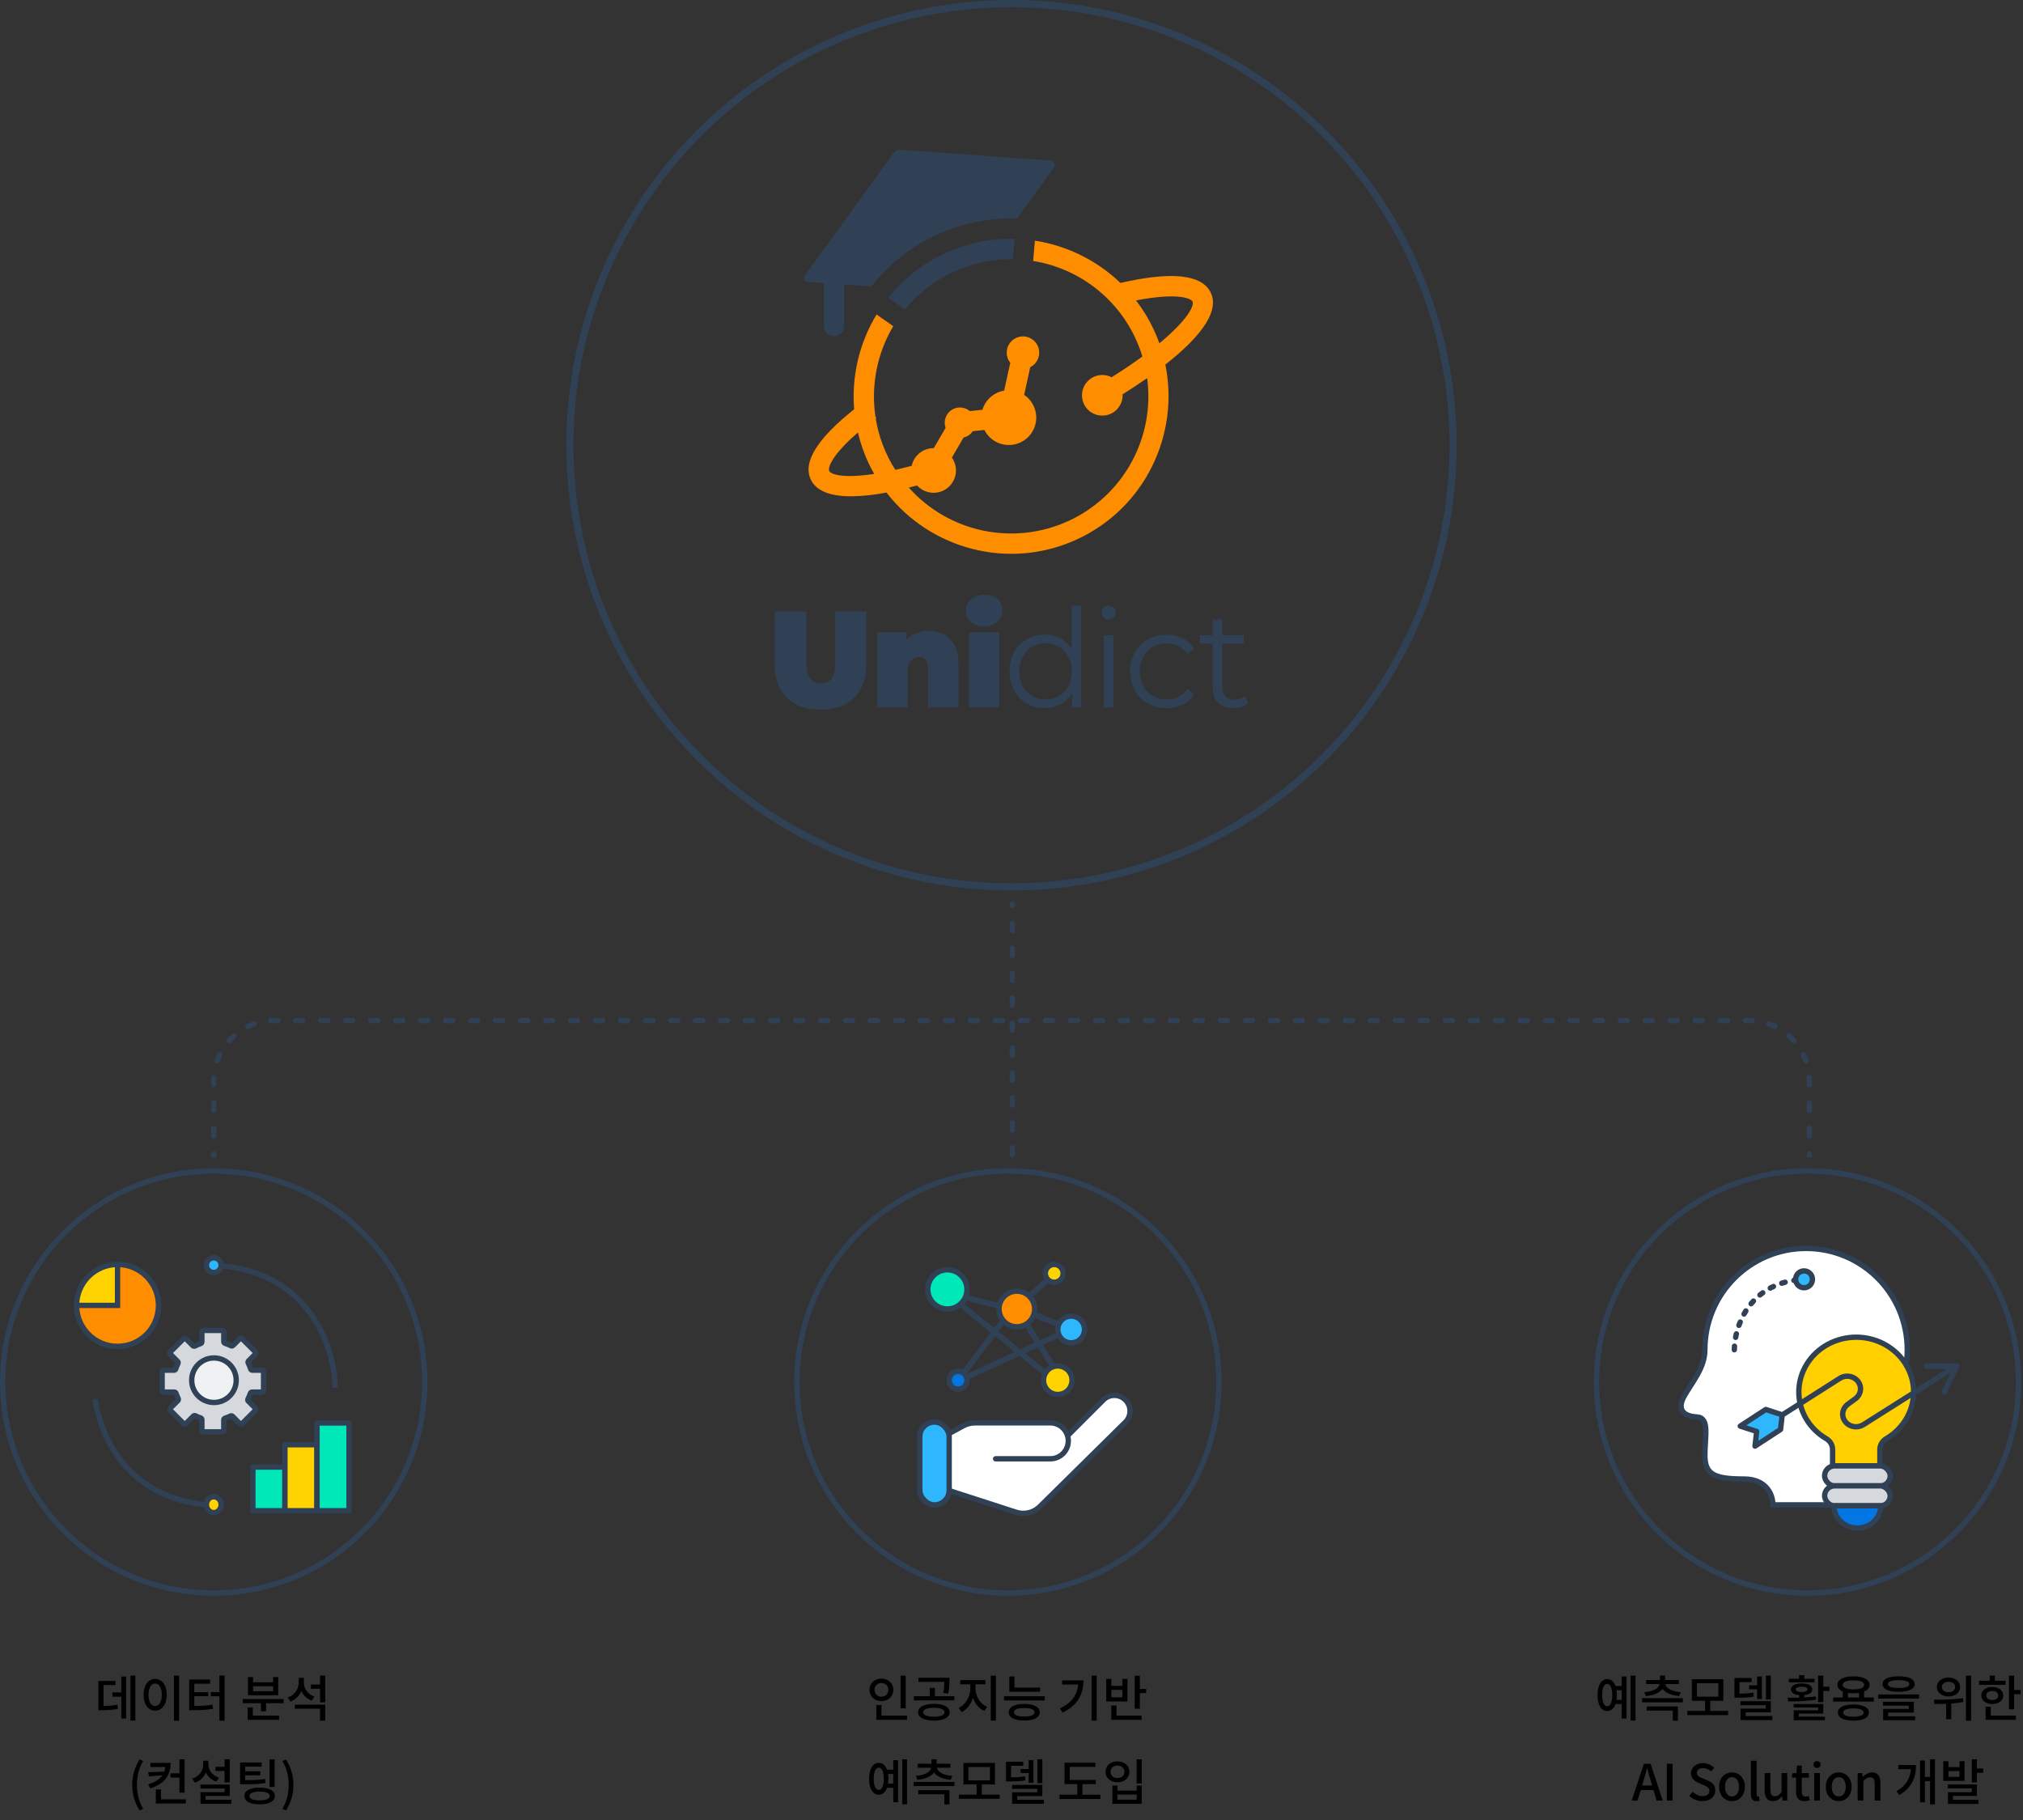 <svg width="1136" height="1022" viewBox="0 0 1136 1022" fill="none" xmlns="http://www.w3.org/2000/svg">
<rect x="0" y="0" width="1136" height="1022" fill="#333333" stroke="none"/>
<circle cx="568" cy="250" r="248" stroke="#304156" stroke-width="4"/>
<path d="M441.822 391.763C437.274 387.298 435 381.033 435 372.971V343.339H452.841V372.454C452.841 376.409 453.53 379.285 454.909 381.082C456.287 382.88 458.292 383.776 460.904 383.776C463.516 383.776 465.521 382.88 466.906 381.082C468.291 379.283 468.974 376.409 468.974 372.454V343.311H486.484V372.943C486.484 380.997 484.219 387.261 479.689 391.735C475.16 396.21 468.854 398.452 460.773 398.461C452.669 398.461 446.352 396.229 441.822 391.763Z" fill="#304156"/>
<path d="M533.578 359.023C536.67 362.161 538.219 366.886 538.223 373.198V397.235H521.14V376.203C521.14 371.379 519.454 368.965 516.082 368.96C515.203 368.935 514.33 369.107 513.527 369.465C512.724 369.823 512.012 370.357 511.444 371.027C510.259 372.406 509.666 374.551 509.666 377.464V397.262H492.624V355.095H508.86V359.23C510.433 357.61 512.337 356.348 514.442 355.529C516.641 354.691 518.979 354.273 521.333 354.296C526.405 354.314 530.487 355.89 533.578 359.023Z" fill="#304156"/>
<path d="M545.204 349.203C544.313 348.402 543.6 347.422 543.113 346.327C542.625 345.232 542.373 344.048 542.373 342.849C542.373 341.651 542.625 340.466 543.113 339.371C543.6 338.277 544.313 337.297 545.204 336.495C547.092 334.828 549.571 333.992 552.639 333.987C555.708 333.982 558.201 334.775 560.116 336.365C561.018 337.113 561.738 338.056 562.221 339.124C562.705 340.191 562.939 341.354 562.907 342.525C562.944 343.76 562.713 344.987 562.231 346.124C561.75 347.261 561.028 348.281 560.116 349.113C558.251 350.836 555.759 351.695 552.639 351.691C549.52 351.686 547.042 350.857 545.204 349.203ZM544.108 355.095H561.171V397.234H544.108V355.095Z" fill="#304156"/>
<path d="M607.142 340.072V397.269H602.008V389.22C600.491 391.835 598.283 393.98 595.627 395.422C592.872 396.891 589.789 397.633 586.668 397.579C583.123 397.627 579.629 396.723 576.552 394.961C573.549 393.234 571.092 390.698 569.461 387.642C567.772 384.326 566.891 380.658 566.891 376.937C566.891 373.215 567.772 369.547 569.461 366.231C571.088 363.183 573.547 360.66 576.552 358.954C579.637 357.215 583.127 356.324 586.668 356.37C589.702 356.335 592.697 357.044 595.392 358.437C598.009 359.829 600.208 361.891 601.767 364.412V340.072H607.142ZM594.648 390.805C596.902 389.482 598.735 387.546 599.934 385.223C601.2 382.66 601.859 379.84 601.859 376.981C601.859 374.123 601.2 371.303 599.934 368.74C598.735 366.415 596.903 364.477 594.648 363.151C592.367 361.83 589.772 361.152 587.137 361.187C584.479 361.147 581.86 361.825 579.556 363.151C577.302 364.477 575.469 366.415 574.271 368.74C573.005 371.303 572.346 374.123 572.346 376.981C572.346 379.84 573.005 382.66 574.271 385.223C575.47 387.546 577.302 389.482 579.556 390.805C581.86 392.131 584.479 392.809 587.137 392.769C589.772 392.804 592.367 392.126 594.648 390.805V390.805Z" fill="#304156"/>
<path d="M619.746 346.701C619.383 346.34 619.097 345.911 618.902 345.437C618.708 344.964 618.611 344.456 618.616 343.945C618.63 342.915 619.051 341.932 619.787 341.21C620.522 340.489 621.513 340.087 622.544 340.093C623.059 340.079 623.571 340.169 624.051 340.357C624.53 340.545 624.967 340.828 625.335 341.188C625.696 341.529 625.982 341.94 626.177 342.397C626.371 342.854 626.469 343.345 626.465 343.842C626.478 344.37 626.385 344.895 626.191 345.386C625.996 345.878 625.705 346.325 625.335 346.701C624.591 347.438 623.587 347.852 622.54 347.852C621.494 347.852 620.489 347.438 619.746 346.701V346.701ZM619.822 356.714H625.197V397.234H619.822V356.714Z" fill="#304156"/>
<path d="M644.547 394.995C641.476 393.275 638.95 390.727 637.256 387.642C635.523 384.36 634.617 380.704 634.617 376.992C634.617 373.28 635.523 369.624 637.256 366.341C638.962 363.273 641.486 360.74 644.547 359.023C647.769 357.246 651.399 356.343 655.077 356.404C658.255 356.359 661.398 357.067 664.249 358.472C666.907 359.807 669.123 361.882 670.631 364.446L666.627 367.203C665.403 365.278 663.682 363.721 661.644 362.696C659.603 361.689 657.354 361.174 655.077 361.194C652.369 361.152 649.699 361.83 647.338 363.158C645.054 364.47 643.193 366.409 641.977 368.746C640.709 371.319 640.049 374.148 640.049 377.016C640.049 379.884 640.709 382.713 641.977 385.285C643.2 387.607 645.06 389.532 647.338 390.833C649.699 392.16 652.369 392.838 655.077 392.797C657.349 392.816 659.595 392.317 661.644 391.336C663.686 390.332 665.41 388.785 666.627 386.863L670.631 389.62C669.118 392.194 666.886 394.268 664.208 395.588C661.37 396.987 658.241 397.696 655.077 397.655C651.395 397.707 647.763 396.79 644.547 394.995V394.995Z" fill="#304156"/>
<path d="M701 394.768C699.922 395.734 698.648 396.455 697.265 396.883C695.766 397.373 694.198 397.62 692.62 397.614C688.899 397.614 686.03 396.587 684.013 394.533C681.996 392.48 680.99 389.578 680.995 385.83V361.338H673.897V356.714H680.995V347.852H686.356V356.714H698.436V361.338H686.329V385.52C686.329 387.938 686.921 389.771 688.1 391.032C689.278 392.294 690.98 392.921 693.199 392.921C694.291 392.924 695.374 392.74 696.404 392.376C697.39 392.047 698.301 391.524 699.084 390.84L701 394.768Z" fill="#304156"/>
<path d="M535.225 152.721C545.723 147.811 557.198 145.349 568.786 145.52L569.785 134.142C556.205 133.816 542.734 136.631 530.421 142.369C518.109 148.106 507.289 156.611 498.806 167.22L508.157 173.767C515.473 164.796 524.728 157.601 535.225 152.721V152.721Z" fill="#304156"/>
<path d="M679.947 164.443C675.124 154.107 658.047 152.246 629.159 158.875C615.976 146.217 599.211 137.93 581.148 135.142L580.156 146.533C594.382 148.82 607.677 155.064 618.522 164.549C629.368 174.035 637.326 186.38 641.488 200.174C636.485 203.833 630.751 207.755 624.191 211.82C621.978 210.686 619.455 210.306 617.006 210.738C614.557 211.17 612.316 212.391 610.625 214.214C608.934 216.038 607.886 218.364 607.639 220.838C607.393 223.313 607.962 225.8 609.259 227.922C610.557 230.043 612.513 231.682 614.828 232.589C617.144 233.496 619.692 233.621 622.086 232.946C624.479 232.27 626.586 230.831 628.086 228.847C629.585 226.864 630.395 224.444 630.393 221.957C630.393 221.778 630.393 221.599 630.393 221.42C634.652 218.753 639.351 215.666 644.175 212.296C646.368 228.637 643.26 245.25 635.307 259.692C627.355 274.135 614.978 285.644 599.996 292.528C585.015 299.412 568.22 301.307 552.081 297.935C535.943 294.562 521.312 286.1 510.341 273.793C511.844 273.414 513.394 273 514.972 272.58C517.115 274.95 520.083 276.413 523.268 276.67C526.453 276.926 529.616 275.958 532.111 273.961C534.606 271.965 536.245 269.091 536.693 265.927C537.141 262.764 536.365 259.548 534.523 256.937L541.09 245.684C543.191 245.191 545.028 243.92 546.231 242.128L552.77 241.439C553.832 243.538 555.361 245.365 557.239 246.781C559.117 248.197 561.295 249.164 563.605 249.608C565.915 250.051 568.296 249.96 570.565 249.34C572.834 248.72 574.93 247.588 576.694 246.032C578.458 244.476 579.841 242.536 580.738 240.362C581.636 238.187 582.023 235.836 581.87 233.489C581.717 231.142 581.029 228.861 579.857 226.821C578.686 224.782 577.062 223.038 575.112 221.723L578.523 206.17C580.211 205.324 581.596 203.976 582.487 202.311C583.377 200.646 583.73 198.746 583.495 196.872C583.261 194.998 582.452 193.243 581.178 191.849C579.905 190.454 578.231 189.489 576.387 189.085C574.542 188.682 572.618 188.86 570.879 189.595C569.139 190.331 567.671 191.587 566.676 193.192C565.68 194.796 565.207 196.67 565.321 198.555C565.434 200.44 566.13 202.243 567.311 203.716L563.865 219.339C561.031 219.815 558.387 221.074 556.23 222.973C554.074 224.873 552.491 227.338 551.661 230.089L544.57 230.826C543.135 229.609 541.338 228.9 539.458 228.808C537.578 228.717 535.721 229.248 534.175 230.321C532.628 231.393 531.478 232.945 530.905 234.738C530.331 236.53 530.365 238.462 531.001 240.233L524.344 251.638H524.22C521.35 251.64 518.568 252.625 516.336 254.429C514.104 256.234 512.557 258.748 511.954 261.554C508.697 262.427 505.635 263.187 502.768 263.835C497.149 255.044 493.396 245.193 491.742 234.892L492.121 234.61L491.584 233.879C489.002 216.32 492.538 198.408 501.597 183.146L492.231 176.586C482.547 192.57 478.142 211.198 479.641 229.827C458.968 246.256 450.698 259.494 455.26 269.217C457.582 274.213 463.654 278.686 477.911 278.686C484.585 278.583 491.235 277.872 497.779 276.563C522.518 308.593 566.994 320.515 605.157 302.688C642.969 285.06 662.451 243.92 654.388 204.722C671.134 191.602 685.412 176.158 679.947 164.443ZM465.631 264.366C464.873 262.739 466.81 255.738 481.75 242.879C483.137 248.734 485.116 254.432 487.656 259.886C488.655 262.023 489.723 264.083 490.888 266.088C474.142 268.673 466.637 266.612 465.597 264.393L465.631 264.366ZM651.046 192.766C650.129 190.21 649.102 187.667 647.931 185.186C645.212 179.342 641.859 173.814 637.932 168.702C661.169 164.161 668.784 167.538 669.631 169.295C670.899 172.038 665.8 180.541 651.046 192.766Z" fill="#FF8D00"/>
<path d="M590.279 90.225L505.793 84.078C505.018 84.024 504.241 84.168 503.536 84.496C502.831 84.823 502.22 85.325 501.762 85.953L451.966 154.72C451.728 155.049 451.582 155.436 451.544 155.841C451.506 156.246 451.577 156.653 451.749 157.022C451.921 157.39 452.188 157.705 452.523 157.936C452.859 158.166 453.249 158.302 453.654 158.331L462.613 158.972V183.091C462.613 184.604 463.214 186.056 464.284 187.126C465.354 188.196 466.806 188.797 468.319 188.797C469.832 188.797 471.284 188.196 472.354 187.126C473.424 186.056 474.025 184.604 474.025 183.091V159.785L489.227 160.874C498.926 148.54 511.391 138.662 525.614 132.037C539.837 125.412 555.419 122.226 571.101 122.738L591.968 93.857C592.211 93.527 592.361 93.138 592.402 92.731C592.444 92.323 592.374 91.912 592.201 91.54C592.029 91.168 591.759 90.85 591.421 90.619C591.082 90.387 590.688 90.251 590.279 90.225V90.225Z" fill="#304156"/>
<circle cx="66" cy="733" r="23" fill="#FFD300" stroke="#304156" stroke-width="3"/>
<circle cx="120" cy="776" r="118.5" stroke="#304156" stroke-width="3"/>
<path d="M160 823.79H142V848.294H160V823.79Z" fill="#00E7B8" stroke="#304156" stroke-width="3" stroke-linecap="round" stroke-linejoin="round"/>
<path d="M178 811.252H160V848.294H178V811.252Z" fill="#FFD300" stroke="#304156" stroke-width="3" stroke-linecap="round" stroke-linejoin="round"/>
<path d="M196 811.64L196 848.294L178 848.294L178 799L196 799L196 811.64Z" fill="#00E7B8" stroke="#304156" stroke-width="3" stroke-linecap="round" stroke-linejoin="round"/>
<path d="M188.167 779.223C188.074 758.023 175.072 715.573 124.5 710.718" stroke="#304156" stroke-width="3"/>
<circle cx="120.04" cy="710.393" r="4.119" fill="#2EB7FF" stroke="#304156" stroke-width="3"/>
<path d="M53.317 785.544C56.833 808.221 72.446 840.872 116 844.952" stroke="#304156" stroke-width="3"/>
<path d="M124.158 844.893C124.158 847.448 122.23 849.363 120.04 849.363C117.849 849.363 115.921 847.448 115.921 844.893C115.921 842.337 117.849 840.423 120.04 840.423C122.23 840.423 124.158 842.337 124.158 844.893Z" fill="#FFD300" stroke="#304156" stroke-width="3"/>
<path fill-rule="evenodd" clip-rule="evenodd" d="M113.366 748.037C113.366 747.484 113.814 747.037 114.366 747.037H124.67C125.223 747.037 125.67 747.484 125.67 748.037V753.326C125.67 753.774 125.97 754.166 126.398 754.301C127.534 754.662 128.63 755.112 129.678 755.643C130.075 755.845 130.559 755.778 130.874 755.463L134.601 751.736C134.992 751.345 135.625 751.345 136.016 751.736L143.302 759.022C143.692 759.412 143.692 760.045 143.302 760.436L139.574 764.164C139.259 764.478 139.193 764.962 139.394 765.359C139.925 766.407 140.375 767.503 140.736 768.639C140.871 769.067 141.263 769.367 141.711 769.367H147.001C147.553 769.367 148.001 769.814 148.001 770.367V780.671C148.001 781.223 147.553 781.671 147.001 781.671L141.575 781.671C141.134 781.671 140.747 781.961 140.606 782.379C140.237 783.468 139.786 784.519 139.259 785.524C139.05 785.923 139.114 786.413 139.433 786.732L143.302 790.601C143.692 790.991 143.692 791.625 143.302 792.015L136.016 799.301C135.625 799.692 134.992 799.692 134.601 799.301L130.597 795.296C130.285 794.985 129.809 794.916 129.414 795.11C128.446 795.584 127.438 795.99 126.398 796.32C125.97 796.456 125.67 796.847 125.67 797.296V803C125.67 803.552 125.223 804 124.67 804H114.366C113.814 804 113.366 803.552 113.366 803V797.159C113.366 796.718 113.076 796.331 112.658 796.19C111.663 795.853 110.7 795.447 109.775 794.978C109.378 794.777 108.894 794.844 108.58 795.158L104.437 799.301C104.046 799.692 103.413 799.692 103.022 799.301L95.736 792.015C95.346 791.625 95.346 790.991 95.736 790.601L99.879 786.458C100.194 786.143 100.261 785.659 100.059 785.262C99.59 784.337 99.184 783.374 98.847 782.379C98.706 781.961 98.319 781.671 97.878 781.671L92.037 781.671C91.484 781.671 91.037 781.223 91.037 780.671V770.367C91.037 769.814 91.484 769.367 92.037 769.367H97.742C98.19 769.367 98.582 769.067 98.717 768.639C99.048 767.599 99.453 766.591 99.927 765.624C100.121 765.229 100.052 764.752 99.741 764.441L95.736 760.436C95.346 760.046 95.346 759.413 95.736 759.022L103.022 751.736C103.413 751.345 104.046 751.345 104.436 751.736L108.305 755.605C108.624 755.923 109.114 755.987 109.513 755.778C110.518 755.252 111.569 754.8 112.658 754.432C113.076 754.29 113.366 753.903 113.366 753.462V748.037Z" fill="#D5D8DC"/>
<path d="M112.658 754.432L113.139 755.853L112.658 754.432ZM108.305 755.605L109.366 754.544L108.305 755.605ZM109.513 755.778L110.209 757.107L109.513 755.778ZM104.436 751.736L103.376 752.797L104.436 751.736ZM99.927 765.624L101.274 766.284L99.927 765.624ZM99.741 764.441L100.801 763.38L99.741 764.441ZM98.717 768.639L97.288 768.186L98.717 768.639ZM92.037 781.671L92.037 783.171L92.037 781.671ZM98.847 782.379L97.427 782.86L98.847 782.379ZM97.878 781.671L97.878 780.171L97.878 781.671ZM99.879 786.458L100.94 787.519L99.879 786.458ZM100.059 785.262L101.397 784.584L100.059 785.262ZM95.736 792.015L96.797 790.954L95.736 792.015ZM95.736 790.601L94.676 789.54L95.736 790.601ZM104.437 799.301L103.376 798.241L104.437 799.301ZM103.022 799.301L104.083 798.241L103.022 799.301ZM109.775 794.978L110.453 793.64L109.775 794.978ZM108.58 795.158L107.519 794.098L108.58 795.158ZM112.658 796.19L112.177 797.61L112.658 796.19ZM139.259 785.524L140.588 786.22L139.259 785.524ZM141.575 781.671L141.575 780.171L141.575 781.671ZM140.606 782.379L142.026 782.86L140.606 782.379ZM147.001 781.671V780.171V781.671ZM140.736 768.639L139.306 769.093L140.736 768.639ZM139.394 765.359L140.732 764.681L139.394 765.359ZM143.302 759.022L142.241 760.082L143.302 759.022ZM143.302 760.436L142.241 759.375L143.302 760.436ZM134.601 751.736L135.662 752.796L134.601 751.736ZM136.016 751.736L134.955 752.796L136.016 751.736ZM129.678 755.643L129 756.981L129.678 755.643ZM130.874 755.463L131.935 756.524L130.874 755.463ZM126.398 754.301L125.944 755.731L126.398 754.301ZM124.67 745.537H114.366V748.537H124.67V745.537ZM127.17 753.326V748.037H124.17V753.326H127.17ZM130.357 754.306C129.237 753.738 128.065 753.257 126.851 752.872L125.944 755.731C127.002 756.067 128.023 756.486 129 756.981L130.357 754.306ZM133.541 750.675L129.813 754.403L131.935 756.524L135.662 752.796L133.541 750.675ZM144.362 757.961L137.076 750.675L134.955 752.796L142.241 760.082L144.362 757.961ZM140.635 765.224L144.362 761.497L142.241 759.375L138.513 763.103L140.635 765.224ZM142.165 768.186C141.78 766.972 141.299 765.801 140.732 764.681L138.056 766.038C138.551 767.014 138.97 768.035 139.306 769.093L142.165 768.186ZM147.001 767.867H141.711V770.867H147.001V767.867ZM149.501 780.671V770.367H146.501V780.671H149.501ZM141.575 783.171L147.001 783.171V780.171L141.575 780.171L141.575 783.171ZM140.588 786.22C141.15 785.146 141.633 784.023 142.026 782.86L139.185 781.898C138.841 782.912 138.421 783.891 137.93 784.828L140.588 786.22ZM144.362 789.54L140.493 785.671L138.372 787.793L142.241 791.662L144.362 789.54ZM137.076 800.362L144.362 793.076L142.241 790.954L134.955 798.241L137.076 800.362ZM129.536 796.357L133.541 800.362L135.662 798.241L131.657 794.236L129.536 796.357ZM126.851 797.75C127.964 797.397 129.04 796.964 130.074 796.457L128.753 793.763C127.852 794.205 126.913 794.583 125.944 794.89L126.851 797.75ZM127.17 803V797.296H124.17V803H127.17ZM114.366 805.5H124.67V802.5H114.366V805.5ZM111.866 797.159V803H114.866V797.159H111.866ZM109.097 796.316C110.085 796.817 111.114 797.251 112.177 797.61L113.139 794.769C112.213 794.455 111.316 794.077 110.453 793.64L109.097 796.316ZM107.519 794.098L103.376 798.241L105.497 800.362L109.64 796.219L107.519 794.098ZM104.083 798.241L96.797 790.954L94.676 793.076L101.962 800.362L104.083 798.241ZM96.797 791.662L100.94 787.519L98.819 785.397L94.676 789.54L96.797 791.662ZM97.427 782.86C97.786 783.923 98.22 784.952 98.721 785.941L101.397 784.584C100.96 783.722 100.582 782.825 100.268 781.898L97.427 782.86ZM92.037 783.171L97.878 783.171L97.878 780.171L92.037 780.171L92.037 783.171ZM89.537 770.367V780.671H92.537V770.367H89.537ZM97.742 767.867H92.037V770.867H97.742V767.867ZM98.58 764.964C98.074 765.997 97.641 767.074 97.288 768.186L100.147 769.093C100.455 768.124 100.832 767.185 101.274 766.284L98.58 764.964ZM94.675 761.497L98.68 765.501L100.801 763.38L96.797 759.376L94.675 761.497ZM101.961 750.675L94.675 757.961L96.797 760.083L104.083 752.797L101.961 750.675ZM109.366 754.544L105.497 750.675L103.376 752.797L107.244 756.665L109.366 754.544ZM112.177 753.011C111.014 753.405 109.891 753.887 108.817 754.45L110.209 757.107C111.146 756.616 112.125 756.196 113.139 755.853L112.177 753.011ZM111.866 748.037V753.462H114.866V748.037H111.866ZM113.139 755.853C114.138 755.515 114.866 754.576 114.866 753.462H111.866C111.866 753.231 112.015 753.066 112.177 753.011L113.139 755.853ZM107.244 756.665C108.048 757.469 109.257 757.606 110.209 757.107L108.817 754.45C108.972 754.368 109.199 754.377 109.366 754.544L107.244 756.665ZM104.083 752.797C103.888 752.992 103.571 752.992 103.376 752.797L105.497 750.675C104.521 749.699 102.938 749.699 101.961 750.675L104.083 752.797ZM96.797 759.376C96.992 759.571 96.992 759.887 96.797 760.083L94.675 757.961C93.699 758.938 93.699 760.521 94.675 761.497L96.797 759.376ZM101.274 766.284C101.737 765.34 101.587 764.165 100.801 763.38L98.68 765.501C98.517 765.338 98.505 765.118 98.58 764.964L101.274 766.284ZM97.742 770.867C98.874 770.867 99.823 770.114 100.147 769.093L97.288 768.186C97.34 768.02 97.506 767.867 97.742 767.867V770.867ZM92.537 770.367C92.537 770.643 92.313 770.867 92.037 770.867V767.867C90.656 767.867 89.537 768.986 89.537 770.367H92.537ZM92.037 780.171C92.313 780.171 92.537 780.395 92.537 780.671H89.537C89.537 782.051 90.656 783.171 92.037 783.171L92.037 780.171ZM100.268 781.898C99.93 780.899 98.992 780.171 97.878 780.171L97.878 783.171C97.647 783.171 97.482 783.022 97.427 782.86L100.268 781.898ZM100.94 787.519C101.734 786.724 101.878 785.533 101.397 784.584L98.721 785.941C98.643 785.786 98.653 785.562 98.819 785.397L100.94 787.519ZM96.797 790.954C96.992 791.15 96.992 791.466 96.797 791.662L94.676 789.54C93.699 790.517 93.699 792.099 94.676 793.076L96.797 790.954ZM103.376 798.241C103.571 798.045 103.888 798.045 104.083 798.241L101.962 800.362C102.938 801.338 104.521 801.338 105.497 800.362L103.376 798.241ZM110.453 793.64C109.505 793.159 108.313 793.303 107.519 794.098L109.64 796.219C109.475 796.384 109.251 796.394 109.097 796.316L110.453 793.64ZM114.866 797.159C114.866 796.045 114.138 795.107 113.139 794.769L112.177 797.61C112.015 797.555 111.866 797.391 111.866 797.159H114.866ZM114.366 802.5C114.642 802.5 114.866 802.724 114.866 803H111.866C111.866 804.381 112.985 805.5 114.366 805.5V802.5ZM124.17 803C124.17 802.724 124.394 802.5 124.67 802.5V805.5C126.051 805.5 127.17 804.381 127.17 803H124.17ZM125.944 794.89C124.923 795.214 124.17 796.163 124.17 797.296H127.17C127.17 797.531 127.017 797.697 126.851 797.75L125.944 794.89ZM131.657 794.236C130.872 793.451 129.698 793.3 128.753 793.763L130.074 796.457C129.92 796.532 129.699 796.52 129.536 796.357L131.657 794.236ZM134.955 798.241C135.15 798.045 135.467 798.045 135.662 798.241L133.541 800.362C134.517 801.338 136.1 801.338 137.076 800.362L134.955 798.241ZM142.241 791.662C142.046 791.466 142.046 791.15 142.241 790.954L144.362 793.076C145.339 792.099 145.339 790.517 144.362 789.54L142.241 791.662ZM137.93 784.828C137.431 785.78 137.568 786.989 138.372 787.793L140.493 785.671C140.66 785.838 140.669 786.065 140.588 786.22L137.93 784.828ZM141.575 780.171C140.461 780.171 139.523 780.899 139.185 781.898L142.026 782.86C141.971 783.022 141.807 783.171 141.575 783.171L141.575 780.171ZM146.501 780.671C146.501 780.395 146.725 780.171 147.001 780.171V783.171C148.382 783.171 149.501 782.051 149.501 780.671H146.501ZM147.001 770.867C146.725 770.867 146.501 770.643 146.501 770.367H149.501C149.501 768.986 148.382 767.867 147.001 767.867V770.867ZM139.306 769.093C139.63 770.114 140.579 770.867 141.711 770.867V767.867C141.947 767.867 142.113 768.02 142.165 768.186L139.306 769.093ZM138.513 763.103C137.719 763.898 137.575 765.089 138.056 766.038L140.732 764.681C140.81 764.836 140.8 765.059 140.635 765.224L138.513 763.103ZM142.241 760.082C142.046 759.887 142.046 759.571 142.241 759.375L144.362 761.497C145.339 760.52 145.339 758.937 144.362 757.961L142.241 760.082ZM135.662 752.796C135.467 752.992 135.15 752.992 134.955 752.796L137.076 750.675C136.1 749.699 134.517 749.699 133.541 750.675L135.662 752.796ZM129 756.981C129.949 757.462 131.14 757.318 131.935 756.524L129.813 754.403C129.978 754.238 130.202 754.227 130.357 754.306L129 756.981ZM124.17 753.326C124.17 754.458 124.923 755.407 125.944 755.731L126.851 752.872C127.017 752.924 127.17 753.09 127.17 753.326H124.17ZM114.366 745.537C112.985 745.537 111.866 746.656 111.866 748.037H114.866C114.866 748.313 114.642 748.537 114.366 748.537V745.537ZM124.67 748.537C124.394 748.537 124.17 748.313 124.17 748.037H127.17C127.17 746.656 126.051 745.537 124.67 745.537V748.537Z" fill="#304156"/>
<circle cx="120.144" cy="775.007" r="12.5" fill="#F0F1F2" stroke="#304156" stroke-width="3"/>
<path d="M66 756C78.703 756 89 745.703 89 733C89 720.297 78.703 710 66 710V733H43C43 745.703 53.297 756 66 756Z" fill="#FF8D00" stroke="#304156" stroke-width="3"/>
<path d="M58.135 946.192H64.855V943.84H55.279V960.276H56.987C60.851 960.276 63.315 960.136 66.171 959.576L65.919 957.196C63.427 957.728 61.271 957.868 58.135 957.896V946.192ZM68.103 950.336H63.119V952.688H68.103V964.952H70.819V941.404H68.103V950.336ZM73.255 940.844V966.128H76.027V940.844H73.255ZM97.669 940.844V966.212H100.581V940.844H97.669ZM87.113 942.72C83.361 942.72 80.617 946.192 80.617 951.624C80.617 957.112 83.361 960.556 87.113 960.556C90.893 960.556 93.637 957.112 93.637 951.624C93.637 946.192 90.893 942.72 87.113 942.72ZM87.113 945.324C89.325 945.324 90.865 947.704 90.865 951.624C90.865 955.6 89.325 957.98 87.113 957.98C84.929 957.98 83.389 955.6 83.389 951.624C83.389 947.704 84.929 945.324 87.113 945.324ZM109.119 952.464H116.931V950.168H109.119V945.436H117.967V943.056H106.235V960.276H108.223C112.815 960.276 115.979 960.164 119.591 959.52L119.339 957.196C116.035 957.756 113.151 957.896 109.119 957.924V952.464ZM123.203 940.816V950.112H118.359V952.492H123.203V966.184H126.115V940.816H123.203ZM153.373 949.636H142.117V946.808H153.373V949.636ZM156.229 941.684H153.373V944.596H142.117V941.684H139.261V951.904H156.229V941.684ZM141.977 958.764H139.093V965.68H156.677V963.328H141.977V958.764ZM136.293 954.032V956.356H146.541V960.864H149.425V956.356H159.225V954.032H136.293ZM176.555 952.66C172.803 951.344 170.647 948.152 170.647 944.848V942.16H167.735V944.68C167.735 948.376 165.579 951.736 161.603 953.136L163.115 955.432C166.027 954.34 168.099 952.184 169.219 949.468C170.283 951.96 172.299 953.92 175.015 954.9L176.555 952.66ZM165.551 959.464H179.719V966.184H182.603V957.168H165.551V959.464ZM179.719 940.844V945.884H174.595V948.264H179.719V955.88H182.603V940.844H179.719ZM78.386 1016.57L80.402 1015.68C77.994 1011.67 76.874 1006.94 76.874 1002.24C76.874 997.56 77.994 992.828 80.402 988.796L78.386 987.928C75.782 992.156 74.242 996.72 74.242 1002.24C74.242 1007.81 75.782 1012.32 78.386 1016.57ZM95.731 995.74V998.12H100.771V1006.6H103.655V987.872H100.771V995.74H95.731ZM84.447 989.86V992.184H92.791C92.707 993.08 92.511 993.948 92.259 994.76L83.187 995.124L83.635 997.42L91.167 996.86C89.711 998.96 87.191 1000.67 83.215 1001.93L84.391 1004.22C92.651 1001.51 95.815 996.664 95.815 989.86H84.447ZM90.411 1010.33V1004.78H87.499V1012.68H104.383V1010.33H90.411ZM126.109 1000.84H128.993V987.844H126.109V992.072H120.985V994.396H126.109V1000.84ZM122.973 998.176C119.193 996.944 117.009 993.976 117.009 990.784V988.656H114.125V990.784C114.125 994.256 111.913 997.42 107.965 998.708L109.449 1000.98C112.417 999.94 114.517 997.896 115.637 995.264C116.701 997.616 118.717 999.492 121.461 1000.42L122.973 998.176ZM115.441 1010.58V1008.42H128.993V1002.04H112.529V1004.28H126.137V1006.3H112.585V1012.85H129.861V1010.58H115.441ZM154.219 987.9H151.335V1003.38H154.219V987.9ZM148.787 998.904C145.427 999.464 142.543 999.576 137.671 999.576V996.86H146.183V994.592H137.671V991.988H146.911V989.664H134.815V1001.87H136.915C142.347 1001.87 145.455 1001.79 149.067 1001.2L148.787 998.904ZM145.791 1010.92C142.179 1010.92 140.107 1010.05 140.107 1008.45C140.107 1006.86 142.179 1005.99 145.791 1005.99C149.375 1005.99 151.475 1006.86 151.475 1008.45C151.475 1010.05 149.375 1010.92 145.791 1010.92ZM145.791 1003.75C140.471 1003.75 137.223 1005.48 137.223 1008.45C137.223 1011.42 140.471 1013.16 145.791 1013.16C151.111 1013.16 154.359 1011.42 154.359 1008.45C154.359 1005.48 151.111 1003.75 145.791 1003.75ZM160.601 1016.57C163.233 1012.32 164.773 1007.81 164.773 1002.24C164.773 996.72 163.233 992.156 160.601 987.928L158.585 988.796C160.993 992.828 162.113 997.56 162.113 1002.24C162.113 1006.94 160.993 1011.67 158.585 1015.68L160.601 1016.57Z" fill="black"/>
<circle cx="566" cy="776" r="118.5" stroke="#304156" stroke-width="3"/>
<path d="M540.875 800.639L531.622 805.674V836.537L570.559 849.131C575.25 850.649 580.396 849.428 583.906 845.965L631.943 798.565C635.413 795.141 635.433 789.547 631.987 786.098C628.556 782.663 622.989 782.662 619.555 786.095L599.479 806.172C598.244 801.995 594.38 798.948 589.803 798.948H547.521C545.199 798.948 542.914 799.529 540.875 800.639Z" fill="white"/>
<path d="M559.073 819.125H589.803C595.375 819.125 599.891 814.608 599.891 809.036C599.891 803.465 595.375 798.948 589.803 798.948H547.521C545.199 798.948 542.914 799.529 540.875 800.639L531.622 805.674V836.537L570.559 849.131C575.25 850.649 580.396 849.428 583.906 845.964L631.943 798.565C635.413 795.141 635.433 789.547 631.987 786.098C628.556 782.663 622.989 782.662 619.555 786.095L599.477 806.174" stroke="#304156" stroke-width="3" stroke-linecap="round" stroke-linejoin="round"/>
<rect x="516.5" y="798.5" width="16.5" height="46.5" rx="8.25" fill="#2EB7FF" stroke="#304156" stroke-width="3" stroke-linejoin="round"/>
<circle cx="571" cy="735" r="10" fill="#FF8D00" stroke="#304156" stroke-width="3"/>
<circle cx="594" cy="775" r="8" fill="#FFD300" stroke="#304156" stroke-width="3"/>
<circle cx="532" cy="724" r="11" fill="#00E7B8" stroke="#304156" stroke-width="3"/>
<circle cx="538" cy="775" r="5" fill="#0276E3" stroke="#304156" stroke-width="3"/>
<circle cx="601.5" cy="746.5" r="7.5" fill="#2EB7FF" stroke="#304156" stroke-width="3"/>
<line x1="563.195" y1="741.907" x2="541.195" y2="770.907" stroke="#304156" stroke-width="3"/>
<line x1="563.195" y1="741.907" x2="541.195" y2="770.907" stroke="#304156" stroke-width="3"/>
<line y1="-1.5" x2="57.271" y2="-1.5" transform="matrix(-0.908 0.419 -0.419 -0.908 594 748)" stroke="#304156" stroke-width="3"/>
<line y1="-1.5" x2="57.271" y2="-1.5" transform="matrix(-0.908 0.419 -0.419 -0.908 594 748)" stroke="#304156" stroke-width="3"/>
<line y1="-1.5" x2="61.847" y2="-1.5" transform="matrix(-0.776 -0.631 0.631 -0.776 588 770)" stroke="#304156" stroke-width="3"/>
<line y1="-1.5" x2="61.847" y2="-1.5" transform="matrix(-0.776 -0.631 0.631 -0.776 588 770)" stroke="#304156" stroke-width="3"/>
<line x1="561.636" y1="733.455" x2="541.636" y2="728.455" stroke="#304156" stroke-width="3"/>
<line x1="561.636" y1="733.455" x2="541.636" y2="728.455" stroke="#304156" stroke-width="3"/>
<line x1="577.991" y1="727.89" x2="588.991" y2="717.89" stroke="#304156" stroke-width="3"/>
<line x1="577.991" y1="727.89" x2="588.991" y2="717.89" stroke="#304156" stroke-width="3"/>
<line x1="581.538" y1="738.6" x2="594.538" y2="743.6" stroke="#304156" stroke-width="3"/>
<line x1="581.538" y1="738.6" x2="594.538" y2="743.6" stroke="#304156" stroke-width="3"/>
<line x1="576.272" y1="743.205" x2="591.272" y2="767.205" stroke="#304156" stroke-width="3"/>
<line x1="576.272" y1="743.205" x2="591.272" y2="767.205" stroke="#304156" stroke-width="3"/>
<circle cx="592" cy="715" r="5" fill="#FFD300" stroke="#304156" stroke-width="3"/>
<path d="M508.602 940.872H505.718V959.24H508.602V940.872ZM491.074 948.88C491.074 946.556 492.726 945.044 494.966 945.044C497.178 945.044 498.858 946.556 498.858 948.88C498.858 951.176 497.178 952.716 494.966 952.716C492.726 952.716 491.074 951.176 491.074 948.88ZM501.658 948.88C501.658 945.184 498.774 942.552 494.966 942.552C491.158 942.552 488.246 945.184 488.246 948.88C488.246 952.548 491.158 955.208 494.966 955.208C498.774 955.208 501.658 952.548 501.658 948.88ZM494.994 963.328V957.392H492.082V965.68H509.33V963.328H494.994ZM532.428 950.924C533.128 948.32 533.128 946.22 533.128 944.204V942.076H515.768V944.4H530.272C530.272 946.304 530.244 948.124 529.6 950.616L532.428 950.924ZM524.448 963.944C520.696 963.944 518.4 963.02 518.4 961.424C518.4 959.856 520.696 958.932 524.448 958.932C528.172 958.932 530.412 959.856 530.412 961.424C530.412 963.02 528.172 963.944 524.448 963.944ZM524.448 956.72C518.988 956.72 515.544 958.512 515.544 961.424C515.544 964.364 518.988 966.156 524.448 966.156C529.824 966.156 533.296 964.364 533.296 961.424C533.296 958.512 529.824 956.72 524.448 956.72ZM525.008 952.436V947.788H522.096V952.436H513.136V954.76H535.928V952.436H525.008ZM547.77 945.772H553.398V943.392H539.23V945.772H544.858V948.18C544.858 952.52 542.254 957.224 538.334 959.044L539.986 961.34C542.954 959.912 545.222 956.916 546.342 953.388C547.518 956.664 549.786 959.408 552.726 960.696L554.322 958.428C550.374 956.748 547.77 952.38 547.77 948.18V945.772ZM556.338 940.872V966.156H559.25V940.872H556.338ZM584.055 947.592H569.663V941.348H566.779V949.916H584.055V947.592ZM575.151 963.86C571.455 963.86 569.383 962.992 569.383 961.452C569.383 959.856 571.455 959.044 575.151 959.044C578.847 959.044 580.947 959.856 580.947 961.452C580.947 962.992 578.847 963.86 575.151 963.86ZM575.151 956.776C569.747 956.776 566.443 958.484 566.443 961.452C566.443 964.392 569.747 966.1 575.151 966.1C580.583 966.1 583.859 964.392 583.859 961.452C583.859 958.484 580.583 956.776 575.151 956.776ZM563.783 952.464V954.816H586.659V952.464H563.783ZM596.418 943.532V945.884H605.434C604.93 951.708 601.794 956.16 595.158 959.352L596.698 961.648C605.378 957.448 608.402 951.064 608.402 943.532H596.418ZM612.966 940.872V966.156H615.85V940.872H612.966ZM630.268 953.052H624.08V948.88H630.268V953.052ZM633.124 942.692H630.268V946.64H624.08V942.692H621.196V955.376H633.124V942.692ZM626.964 957.672H624.052V965.68H641.076V963.328H626.964V957.672ZM640.068 948.32V940.9H637.184V959.464H640.068V950.7H643.652V948.32H640.068ZM498.69 1001.51C498.83 1000.67 498.886 999.8 498.886 998.82C498.886 997.84 498.83 996.944 498.69 996.104H501.602V1001.51H498.69ZM493.454 1005.06C491.718 1005.06 490.626 1002.82 490.626 998.82C490.626 994.816 491.718 992.548 493.454 992.548C495.19 992.548 496.282 994.816 496.282 998.82C496.282 1002.82 495.19 1005.06 493.454 1005.06ZM501.602 993.724H498.102C497.234 991.232 495.554 989.832 493.454 989.832C490.178 989.832 488.022 993.248 488.022 998.82C488.022 1004.36 490.178 1007.78 493.454 1007.78C495.582 1007.78 497.234 1006.32 498.13 1003.86H501.602V1011.95H504.29V988.348H501.602V993.724ZM506.614 987.872V1013.13H509.358V987.872H506.614ZM515.152 999.352C519.548 998.988 522.936 997.532 524.504 995.264C526.072 997.532 529.46 998.988 533.856 999.352L534.752 997.168C529.6 996.776 526.436 994.9 526.156 992.604H533.66V990.336H525.96V987.844H523.076V990.336H515.348V992.604H522.88C522.6 994.9 519.408 996.776 514.284 997.168L515.152 999.352ZM515.628 1007.5H530.272V1013.18H533.156V1005.18H515.628V1007.5ZM513.08 1000.56V1002.88H535.956V1000.56H513.08ZM543.822 992.184H555.862V999.688H543.822V992.184ZM551.298 1007.7V1001.98H558.69V989.888H540.994V1001.98H548.414V1007.7H538.446V1010.05H561.35V1007.7H551.298ZM585.315 987.872H582.571V1001.23H585.315V987.872ZM573.107 993.332V995.572H577.643V1001.03H580.331V988.348H577.643V993.332H573.107ZM575.543 997.392C573.023 997.84 570.895 997.952 567.759 997.98V991.512H574.591V989.216H564.903V1000.28H566.583C570.475 1000.28 572.855 1000.22 575.767 999.688L575.543 997.392ZM571.203 1010.58V1008.51H585.315V1002.24H568.291V1004.48H582.459V1006.38H568.347V1012.85H586.155V1010.58H571.203ZM607.842 1007.75V1001.79H615.318V999.464H600.674V992.1H615.094V989.776H597.79V1001.79H604.958V1007.75H594.99V1010.13H617.894V1007.75H607.842ZM638.276 987.872V1001.45H641.16V987.872H638.276ZM624.64 1002.63V1012.85H641.16V1002.63H638.304V1005.43H627.496V1002.63H624.64ZM627.496 1007.67H638.304V1010.52H627.496V1007.67ZM627.524 989.02C623.66 989.02 620.804 991.428 620.804 994.9C620.804 998.372 623.66 1000.78 627.524 1000.78C631.388 1000.78 634.216 998.372 634.216 994.9C634.216 991.428 631.388 989.02 627.524 989.02ZM627.524 991.4C629.792 991.4 631.416 992.8 631.416 994.9C631.416 997.028 629.792 998.4 627.524 998.4C625.228 998.4 623.632 997.028 623.632 994.9C623.632 992.8 625.228 991.4 627.524 991.4Z" fill="black"/>
<circle cx="1015" cy="776" r="118.5" stroke="#304156" stroke-width="3"/>
<path d="M1014.18 701C982.804 701 957.366 726.454 957.366 757.853C957.366 768.228 950.032 776.234 945.722 783.997C941.575 791.467 945.307 795.202 952.772 795.617C960.237 796.032 957.366 806.406 957.366 817.196C957.366 827.986 962.758 830.476 979.347 830.476C992.618 830.476 995.659 840.159 995.521 845H1049.85V820.101C1048.19 808.813 1053.58 799.203 1056.48 795.809C1065.51 785.744 1071 772.44 1071 757.853C1071 726.454 1045.56 701 1014.18 701Z" fill="white" stroke="#304156" stroke-width="3"/>
<path d="M973.905 757.89C973.958 745.711 981.428 721.325 1010.48 718.536" stroke="#304156" stroke-width="3" stroke-linecap="round" stroke-dasharray="2 5"/>
<circle r="4.728" transform="matrix(-1 0 0 1 1013.04 718.349)" fill="#2EB7FF" stroke="#304156" stroke-width="3"/>
<path d="M1074.59 781.609C1074.59 776.243 1073.12 770.971 1070.32 766.315C1067.53 761.659 1063.51 757.781 1058.66 755.067C1053.81 752.353 1048.3 750.897 1042.68 750.843C1037.06 750.789 1031.52 752.139 1026.61 754.76C1021.7 757.38 1017.6 761.179 1014.71 765.781C1011.82 770.382 1010.24 775.625 1010.13 780.99C1010.01 786.354 1011.37 791.654 1014.07 796.362C1016.77 801.07 1020.71 805.023 1025.5 807.828C1026.6 808.466 1027.5 809.364 1028.13 810.435C1028.76 811.506 1029.09 812.714 1029.08 813.941V823.111H1055.63V813.941C1055.63 812.705 1055.96 811.491 1056.6 810.414C1057.23 809.337 1058.15 808.433 1059.25 807.788C1063.93 805.036 1067.8 801.185 1070.49 796.603C1073.17 792.021 1074.58 786.859 1074.59 781.609Z" fill="#FFCF00" stroke="#304156" stroke-width="3" stroke-linecap="round" stroke-linejoin="round"/>
<rect x="1024.59" y="823.111" width="36.839" height="11.214" rx="5.607" fill="#D5D8DC" stroke="#304156" stroke-width="3"/>
<rect x="1024.59" y="834.325" width="36.839" height="11.214" rx="5.607" fill="#D5D8DC" stroke="#304156" stroke-width="3"/>
<path d="M1043.01 858C1050.28 858 1056.17 852.421 1056.17 845.54H1029.85C1029.85 852.421 1035.74 858 1043.01 858Z" fill="#0276E3" stroke="#304156" stroke-width="3"/>
<path d="M977.228 800.778L991.561 791.441L1000.79 794.437L999.851 802.676L985.517 812.013L986.452 803.774L977.228 800.778Z" fill="#2EB7FF"/>
<path d="M1000.1 793.187C999.405 793.632 999.199 794.559 999.644 795.258C1000.09 795.957 1001.02 796.163 1001.71 795.718L1000.1 793.187ZM1033.13 773.948L1033.94 775.214L1033.13 773.948ZM1041.85 785.429L1040.97 784.216L1041.85 785.429ZM1037.67 788.468L1036.79 787.255L1037.67 788.468ZM1046.36 799.968L1047.16 801.237L1047.17 801.236L1046.36 799.968ZM1036.12 798.159L1037.32 797.263L1036.12 798.159ZM1043.42 775.768L1042.21 776.658L1043.42 775.768ZM977.228 800.778L976.409 799.522C975.925 799.837 975.665 800.403 975.741 800.975C975.816 801.548 976.215 802.027 976.764 802.205L977.228 800.778ZM991.561 791.441L992.024 790.014C991.593 789.874 991.122 789.937 990.742 790.184L991.561 791.441ZM999.851 802.676L1000.67 803.933C1001.04 803.689 1001.29 803.29 1001.34 802.845L999.851 802.676ZM985.517 812.013L984.027 811.844C983.961 812.422 984.235 812.985 984.729 813.29C985.223 813.595 985.849 813.587 986.336 813.27L985.517 812.013ZM1000.79 794.437L1002.28 794.606C1002.36 793.898 1001.93 793.231 1001.25 793.01L1000.79 794.437ZM986.452 803.774L987.942 803.943C988.022 803.235 987.593 802.568 986.915 802.348L986.452 803.774ZM1001.71 795.718L1033.94 775.214L1032.33 772.682L1000.1 793.187L1001.71 795.718ZM1040.97 784.216L1036.79 787.255L1038.56 789.681L1042.73 786.642L1040.97 784.216ZM1047.17 801.236L1098.27 768.931L1096.67 766.395L1045.56 798.7L1047.17 801.236ZM1034.92 799.056C1037.74 802.833 1043.15 803.764 1047.16 801.237L1045.56 798.699C1042.84 800.418 1039.18 799.745 1037.32 797.263L1034.92 799.056ZM1036.79 787.255C1032.96 790.046 1032.09 795.266 1034.92 799.056L1037.32 797.263C1035.53 794.849 1036.03 791.516 1038.56 789.681L1036.79 787.255ZM1042.21 776.658C1043.99 779.07 1043.48 782.388 1040.97 784.216L1042.73 786.642C1046.55 783.862 1047.42 778.666 1044.63 774.877L1042.21 776.658ZM1033.94 775.214C1036.68 773.473 1040.37 774.152 1042.21 776.658L1044.63 774.877C1041.81 771.062 1036.35 770.122 1032.33 772.682L1033.94 775.214ZM978.046 802.035L992.38 792.698L990.742 790.184L976.409 799.522L978.046 802.035ZM999.032 801.419L984.699 810.757L986.336 813.27L1000.67 803.933L999.032 801.419ZM991.098 792.868L1000.32 795.864L1001.25 793.01L992.024 790.014L991.098 792.868ZM999.295 794.268L998.36 802.507L1001.34 802.845L1002.28 794.606L999.295 794.268ZM987.008 812.182L987.942 803.943L984.961 803.605L984.027 811.844L987.008 812.182ZM986.915 802.348L977.691 799.352L976.764 802.205L985.988 805.201L986.915 802.348Z" fill="#304156"/>
<path d="M1091.77 781.57L1098.75 767.04L1081.89 767.147" stroke="#304156" stroke-width="3" stroke-linecap="round" stroke-linejoin="round"/>
<path d="M907.749 954.508C907.889 953.668 907.945 952.8 907.945 951.82C907.945 950.84 907.889 949.944 907.749 949.104H910.661V954.508H907.749ZM902.513 958.064C900.777 958.064 899.685 955.824 899.685 951.82C899.685 947.816 900.777 945.548 902.513 945.548C904.249 945.548 905.341 947.816 905.341 951.82C905.341 955.824 904.249 958.064 902.513 958.064ZM910.661 946.724H907.161C906.293 944.232 904.613 942.832 902.513 942.832C899.237 942.832 897.081 946.248 897.081 951.82C897.081 957.364 899.237 960.78 902.513 960.78C904.641 960.78 906.293 959.324 907.189 956.86H910.661V964.952H913.349V941.348H910.661V946.724ZM915.673 940.872V966.128H918.417V940.872H915.673ZM924.211 952.352C928.607 951.988 931.995 950.532 933.563 948.264C935.131 950.532 938.519 951.988 942.915 952.352L943.811 950.168C938.659 949.776 935.495 947.9 935.215 945.604H942.719V943.336H935.019V940.844H932.135V943.336H924.407V945.604H931.939C931.659 947.9 928.467 949.776 923.343 950.168L924.211 952.352ZM924.687 960.5H939.331V966.184H942.215V958.176H924.687V960.5ZM922.139 953.556V955.88H945.015V953.556H922.139ZM952.88 945.184H964.92V952.688H952.88V945.184ZM960.356 960.696V954.984H967.748V942.888H950.052V954.984H957.472V960.696H947.504V963.048H970.408V960.696H960.356ZM994.374 940.872H991.63V954.228H994.374V940.872ZM982.166 946.332V948.572H986.702V954.032H989.39V941.348H986.702V946.332H982.166ZM984.602 950.392C982.082 950.84 979.954 950.952 976.818 950.98V944.512H983.65V942.216H973.962V953.276H975.642C979.534 953.276 981.914 953.22 984.826 952.688L984.602 950.392ZM980.262 963.58V961.508H994.374V955.236H977.35V957.476H991.518V959.38H977.406V965.848H995.214V963.58H980.262ZM1018.92 942.636H1013.18V940.62H1010.27V942.636H1004.5V944.624H1018.92V942.636ZM1008.39 948.572C1008.39 947.62 1009.68 947.088 1011.69 947.088C1013.74 947.088 1015 947.62 1015 948.572C1015 949.552 1013.74 950.084 1011.69 950.084C1009.68 950.084 1008.39 949.552 1008.39 948.572ZM1019.62 952.576C1017.57 952.856 1015.36 953.024 1013.18 953.136V951.82C1016.01 951.54 1017.71 950.392 1017.71 948.572C1017.71 946.5 1015.36 945.268 1011.69 945.268C1008.03 945.268 1005.67 946.5 1005.67 948.572C1005.67 950.392 1007.41 951.54 1010.27 951.82V953.248C1007.94 953.304 1005.73 953.304 1003.83 953.304L1004.13 955.348C1008.53 955.348 1014.49 955.292 1019.84 954.34L1019.62 952.576ZM1010.1 962.18H1023.85V956.804H1007.19V958.764H1020.99V960.36H1007.24V965.932H1024.77V963.944H1010.1V962.18ZM1023.85 947.116V940.872H1020.96V955.74H1023.85V949.496H1027.32V947.116H1023.85ZM1040.75 963.944C1037.06 963.944 1034.99 963.16 1034.99 961.62C1034.99 960.108 1037.06 959.296 1040.75 959.296C1044.45 959.296 1046.55 960.108 1046.55 961.62C1046.55 963.16 1044.45 963.944 1040.75 963.944ZM1040.75 957.084C1035.32 957.084 1032.05 958.736 1032.05 961.62C1032.05 964.532 1035.32 966.156 1040.75 966.156C1046.21 966.156 1049.46 964.532 1049.46 961.62C1049.46 958.736 1046.21 957.084 1040.75 957.084ZM1037.67 950.588C1038.6 950.728 1039.69 950.812 1040.81 950.812C1041.93 950.812 1042.97 950.728 1043.89 950.588V953.164H1037.67V950.588ZM1040.81 943.532C1044.56 943.532 1046.83 944.428 1046.83 946.052C1046.83 947.676 1044.56 948.6 1040.81 948.6C1037.03 948.6 1034.76 947.676 1034.76 946.052C1034.76 944.428 1037.03 943.532 1040.81 943.532ZM1046.77 953.164V949.832C1048.71 948.992 1049.83 947.704 1049.83 946.052C1049.83 943.084 1046.33 941.292 1040.81 941.292C1035.27 941.292 1031.79 943.084 1031.79 946.052C1031.79 947.704 1032.89 948.992 1034.79 949.804V953.164H1029.36V955.46H1052.23V953.164H1046.77ZM1066.15 943.42C1070.07 943.42 1072.17 944.176 1072.17 945.632C1072.17 947.06 1070.07 947.816 1066.15 947.816C1062.23 947.816 1060.13 947.06 1060.13 945.632C1060.13 944.176 1062.23 943.42 1066.15 943.42ZM1066.15 949.972C1071.8 949.972 1075.16 948.432 1075.16 945.632C1075.16 942.804 1071.8 941.264 1066.15 941.264C1060.46 941.264 1057.13 942.804 1057.13 945.632C1057.13 948.432 1060.46 949.972 1066.15 949.972ZM1060.32 961.62H1074.72V955.572H1057.41V957.756H1071.89V959.576H1057.47V965.932H1075.44V963.72H1060.32V961.62ZM1054.7 951.456V953.752H1077.6V951.456H1054.7ZM1094.16 944.344C1096.38 944.344 1097.92 945.492 1097.92 947.256C1097.92 949.048 1096.38 950.196 1094.16 950.196C1091.98 950.196 1090.41 949.048 1090.41 947.256C1090.41 945.492 1091.98 944.344 1094.16 944.344ZM1094.16 952.576C1097.94 952.576 1100.69 950.392 1100.69 947.256C1100.69 944.148 1097.94 941.964 1094.16 941.964C1090.38 941.964 1087.64 944.148 1087.64 947.256C1087.64 950.392 1090.38 952.576 1094.16 952.576ZM1102.31 953.528C1096.85 954.34 1090.5 954.424 1085.93 954.424L1086.27 956.804C1088.23 956.804 1090.47 956.776 1092.85 956.692V965.4H1095.73V956.524C1097.97 956.356 1100.3 956.104 1102.51 955.656L1102.31 953.528ZM1103.96 940.872V966.184H1106.85V940.872H1103.96ZM1126.22 943.756H1120.2V940.872H1117.32V943.756H1111.3V946.052H1126.22V943.756ZM1115.39 952.016C1115.39 950.42 1116.76 949.468 1118.75 949.468C1120.76 949.468 1122.13 950.42 1122.13 952.016C1122.13 953.612 1120.76 954.564 1118.75 954.564C1116.76 954.564 1115.39 953.612 1115.39 952.016ZM1124.88 952.016C1124.88 949.16 1122.39 947.228 1118.75 947.228C1115.13 947.228 1112.61 949.16 1112.61 952.016C1112.61 954.9 1115.13 956.804 1118.75 956.804C1122.39 956.804 1124.88 954.9 1124.88 952.016ZM1117.91 958.372H1114.99V965.68H1132.02V963.328H1117.91V958.372ZM1131.01 948.936V940.872H1128.13V959.828H1131.01V951.316H1134.59V948.936H1131.01ZM922.943 999.8C923.615 997.56 924.259 995.292 924.847 992.94H924.987C925.603 995.264 926.219 997.56 926.919 999.8L927.731 1002.57H922.103L922.943 999.8ZM916.279 1011H919.583L921.347 1005.12H928.515L930.251 1011H933.695L926.863 990.364H923.111L916.279 1011ZM935.993 1011H939.241V990.364H935.993V1011ZM955.962 1011.36C960.47 1011.36 963.214 1008.68 963.214 1005.37C963.214 1002.35 961.45 1000.84 959.014 999.8L956.186 998.596C954.506 997.924 952.854 997.252 952.854 995.46C952.854 993.836 954.226 992.828 956.326 992.828C958.146 992.828 959.574 993.528 960.862 994.676L962.57 992.604C961.002 991.008 958.734 990 956.326 990C952.406 990 949.55 992.436 949.55 995.684C949.55 998.68 951.762 1000.25 953.75 1001.09L956.606 1002.32C958.51 1003.16 959.91 1003.75 959.91 1005.62C959.91 1007.36 958.51 1008.54 956.018 1008.54C954.03 1008.54 952.014 1007.58 950.53 1006.1L948.626 1008.34C950.502 1010.24 953.134 1011.36 955.962 1011.36ZM972.578 1011.36C976.386 1011.36 979.83 1008.42 979.83 1003.3C979.83 998.176 976.386 995.208 972.578 995.208C968.77 995.208 965.326 998.176 965.326 1003.3C965.326 1008.42 968.77 1011.36 972.578 1011.36ZM972.578 1008.73C970.17 1008.73 968.658 1006.58 968.658 1003.3C968.658 1000.05 970.17 997.868 972.578 997.868C975.014 997.868 976.526 1000.05 976.526 1003.3C976.526 1006.58 975.014 1008.73 972.578 1008.73ZM986.389 1011.36C987.201 1011.36 987.733 1011.25 988.125 1011.11L987.705 1008.68C987.425 1008.73 987.313 1008.73 987.173 1008.73C986.781 1008.73 986.417 1008.42 986.417 1007.56V988.684H983.197V1007.39C983.197 1009.88 984.065 1011.36 986.389 1011.36ZM995.653 1011.36C997.753 1011.36 999.265 1010.3 1000.66 1008.68H1000.75L1001 1011H1003.63V995.6H1000.41V1006.3C999.125 1007.92 998.145 1008.59 996.717 1008.59C994.897 1008.59 994.141 1007.53 994.141 1004.9V995.6H990.921V1005.29C990.921 1009.21 992.349 1011.36 995.653 1011.36ZM1013.24 1011.36C1014.36 1011.36 1015.4 1011.08 1016.26 1010.8L1015.68 1008.42C1015.23 1008.62 1014.56 1008.79 1014.02 1008.79C1012.43 1008.79 1011.78 1007.84 1011.78 1005.99V998.176H1015.79V995.6H1011.78V991.344H1009.1L1008.73 995.6L1006.32 995.768V998.176H1008.56V1005.96C1008.56 1009.21 1009.77 1011.36 1013.24 1011.36ZM1018.74 1011H1021.96V995.6H1018.74V1011ZM1020.34 992.716C1021.51 992.716 1022.35 991.96 1022.35 990.784C1022.35 989.636 1021.51 988.88 1020.34 988.88C1019.16 988.88 1018.35 989.636 1018.35 990.784C1018.35 991.96 1019.16 992.716 1020.34 992.716ZM1032.52 1011.36C1036.33 1011.36 1039.77 1008.42 1039.77 1003.3C1039.77 998.176 1036.33 995.208 1032.52 995.208C1028.71 995.208 1025.27 998.176 1025.27 1003.3C1025.27 1008.42 1028.71 1011.36 1032.52 1011.36ZM1032.52 1008.73C1030.11 1008.73 1028.6 1006.58 1028.6 1003.3C1028.6 1000.05 1030.11 997.868 1032.52 997.868C1034.96 997.868 1036.47 1000.05 1036.47 1003.3C1036.47 1006.58 1034.96 1008.73 1032.52 1008.73ZM1043.14 1011H1046.36V1000.08C1047.7 998.708 1048.68 997.98 1050.11 997.98C1051.93 997.98 1052.72 999.044 1052.72 1001.7V1011H1055.94V1001.31C1055.94 997.392 1054.48 995.208 1051.2 995.208C1049.1 995.208 1047.54 996.356 1046.11 997.728H1046.02L1045.77 995.6H1043.14V1011ZM1065.98 991.064V993.416H1073.06C1072.67 998.512 1070.37 1002.66 1064.91 1005.82L1066.59 1007.86C1073.71 1003.78 1075.92 997.812 1075.92 991.064H1065.98ZM1083.81 987.872V997.756H1080.93V988.544H1078.21V1011.98H1080.93V1000.11H1083.81V1013.16H1086.56V987.872H1083.81ZM1100.33 997.7H1094.14V994.48H1100.33V997.7ZM1103.19 988.936H1100.33V992.268H1094.14V988.936H1091.26V999.996H1103.19V988.936ZM1096.69 1008.42H1110.13V1001.96H1093.81V1004.2H1107.28V1006.3H1093.86V1012.93H1110.97V1010.66H1096.69V1008.42ZM1110.13 993.052V987.872H1107.25V1000.84H1110.13V995.432H1113.69V993.052H1110.13Z" fill="black"/>
<path d="M1017.5 647.952C1017.5 647.124 1016.83 646.452 1016 646.452C1015.17 646.452 1014.5 647.124 1014.5 647.952L1017.5 647.952ZM1014.5 637.714C1014.5 638.543 1015.17 639.214 1016 639.214C1016.83 639.214 1017.5 638.543 1017.5 637.714L1014.5 637.714ZM1017.5 633.619C1017.5 632.791 1016.83 632.119 1016 632.119C1015.17 632.119 1014.5 632.791 1014.5 633.619L1017.5 633.619ZM1014.5 623.381C1014.5 624.209 1015.17 624.881 1016 624.881C1016.83 624.881 1017.5 624.209 1017.5 623.381L1014.5 623.381ZM1017.5 619.286C1017.5 618.457 1016.83 617.786 1016 617.786C1015.17 617.786 1014.5 618.457 1014.5 619.286L1017.5 619.286ZM1014.5 609.048C1014.5 609.876 1015.17 610.548 1016 610.548C1016.83 610.548 1017.5 609.876 1017.5 609.048L1014.5 609.048ZM1017.45 605.01C1017.4 604.183 1016.69 603.549 1015.86 603.595C1015.04 603.641 1014.4 604.348 1014.45 605.175L1017.45 605.01ZM1012.68 596.262C1012.96 597.044 1013.81 597.456 1014.6 597.182C1015.38 596.909 1015.79 596.053 1015.52 595.271L1012.68 596.262ZM1013.99 591.593C1013.63 590.847 1012.73 590.534 1011.99 590.894C1011.24 591.254 1010.93 592.151 1011.29 592.897L1013.99 591.593ZM1006.23 585.344C1006.79 585.962 1007.73 586.014 1008.35 585.462C1008.97 584.91 1009.02 583.962 1008.47 583.344L1006.23 585.344ZM1005.66 580.53C1005.04 579.977 1004.09 580.03 1003.54 580.648C1002.99 581.265 1003.04 582.214 1003.66 582.766L1005.66 580.53ZM996.103 577.711C996.849 578.071 997.746 577.758 998.106 577.012C998.466 576.265 998.153 575.369 997.407 575.009L996.103 577.711ZM993.729 573.484C992.947 573.21 992.091 573.622 991.818 574.404C991.544 575.186 991.956 576.042 992.738 576.315L993.729 573.484ZM983.825 574.55C984.652 574.596 985.359 573.963 985.405 573.135C985.451 572.308 984.817 571.601 983.99 571.555L983.825 574.55ZM979.995 571.5C979.167 571.5 978.495 572.172 978.495 573C978.495 573.828 979.167 574.5 979.995 574.5L979.995 571.5ZM969.971 574.5C970.799 574.5 971.471 573.828 971.471 573C971.471 572.172 970.799 571.5 969.971 571.5L969.971 574.5ZM965.961 571.5C965.133 571.5 964.461 572.172 964.461 573C964.461 573.828 965.133 574.5 965.961 574.5L965.961 571.5ZM955.937 574.5C956.765 574.5 957.437 573.828 957.437 573C957.437 572.172 956.765 571.5 955.937 571.5L955.937 574.5ZM951.927 571.5C951.099 571.5 950.427 572.172 950.427 573C950.427 573.828 951.099 574.5 951.927 574.5L951.927 571.5ZM941.903 574.5C942.732 574.5 943.403 573.828 943.403 573C943.403 572.172 942.732 571.5 941.903 571.5L941.903 574.5ZM937.893 571.5C937.065 571.5 936.393 572.172 936.393 573C936.393 573.828 937.065 574.5 937.893 574.5L937.893 571.5ZM927.869 574.5C928.698 574.5 929.369 573.828 929.369 573C929.369 572.172 928.698 571.5 927.869 571.5L927.869 574.5ZM923.86 571.5C923.031 571.5 922.36 572.172 922.36 573C922.36 573.828 923.031 574.5 923.86 574.5L923.86 571.5ZM913.835 574.5C914.664 574.5 915.335 573.828 915.335 573C915.335 572.172 914.664 571.5 913.835 571.5L913.835 574.5ZM909.826 571.5C908.997 571.5 908.326 572.172 908.326 573C908.326 573.828 908.997 574.5 909.826 574.5L909.826 571.5ZM899.801 574.5C900.63 574.5 901.301 573.828 901.301 573C901.301 572.172 900.63 571.5 899.801 571.5L899.801 574.5ZM895.792 571.5C894.963 571.5 894.292 572.172 894.292 573C894.292 573.828 894.963 574.5 895.792 574.5L895.792 571.5ZM885.768 574.5C886.596 574.5 887.268 573.828 887.268 573C887.268 572.172 886.596 571.5 885.768 571.5L885.768 574.5ZM881.758 571.5C880.929 571.5 880.258 572.172 880.258 573C880.258 573.828 880.929 574.5 881.758 574.5L881.758 571.5ZM871.734 574.5C872.562 574.5 873.234 573.828 873.234 573C873.234 572.172 872.562 571.5 871.734 571.5L871.734 574.5ZM867.724 571.5C866.896 571.5 866.224 572.172 866.224 573C866.224 573.828 866.896 574.5 867.724 574.5L867.724 571.5ZM857.7 574.5C858.528 574.5 859.2 573.828 859.2 573C859.2 572.172 858.528 571.5 857.7 571.5L857.7 574.5ZM853.69 571.5C852.862 571.5 852.19 572.172 852.19 573C852.19 573.828 852.862 574.5 853.69 574.5L853.69 571.5ZM843.666 574.5C844.494 574.5 845.166 573.828 845.166 573C845.166 572.172 844.494 571.5 843.666 571.5L843.666 574.5ZM839.656 571.5C838.828 571.5 838.156 572.172 838.156 573C838.156 573.828 838.828 574.5 839.656 574.5L839.656 571.5ZM829.632 574.5C830.46 574.5 831.132 573.828 831.132 573C831.132 572.172 830.46 571.5 829.632 571.5L829.632 574.5ZM825.622 571.5C824.794 571.5 824.122 572.172 824.122 573C824.122 573.828 824.794 574.5 825.622 574.5L825.622 571.5ZM815.598 574.5C816.426 574.5 817.098 573.828 817.098 573C817.098 572.172 816.426 571.5 815.598 571.5L815.598 574.5ZM811.588 571.5C810.76 571.5 810.088 572.172 810.088 573C810.088 573.828 810.76 574.5 811.588 574.5L811.588 571.5ZM801.564 574.5C802.393 574.5 803.064 573.828 803.064 573C803.064 572.172 802.393 571.5 801.564 571.5L801.564 574.5ZM797.554 571.5C796.726 571.5 796.054 572.172 796.054 573C796.054 573.828 796.726 574.5 797.554 574.5L797.554 571.5ZM787.53 574.5C788.359 574.5 789.03 573.828 789.03 573C789.03 572.172 788.359 571.5 787.53 571.5L787.53 574.5ZM783.521 571.5C782.692 571.5 782.021 572.172 782.021 573C782.021 573.828 782.692 574.5 783.521 574.5L783.521 571.5ZM773.496 574.5C774.325 574.5 774.996 573.828 774.996 573C774.996 572.172 774.325 571.5 773.496 571.5L773.496 574.5ZM769.487 571.5C768.658 571.5 767.987 572.172 767.987 573C767.987 573.828 768.658 574.5 769.487 574.5L769.487 571.5ZM759.462 574.5C760.291 574.5 760.962 573.828 760.962 573C760.962 572.172 760.291 571.5 759.462 571.5L759.462 574.5ZM755.453 571.5C754.624 571.5 753.953 572.172 753.953 573C753.953 573.828 754.624 574.5 755.453 574.5L755.453 571.5ZM745.429 574.5C746.257 574.5 746.929 573.828 746.929 573C746.929 572.172 746.257 571.5 745.429 571.5L745.429 574.5ZM741.419 571.5C740.59 571.5 739.919 572.172 739.919 573C739.919 573.828 740.59 574.5 741.419 574.5L741.419 571.5ZM731.395 574.5C732.223 574.5 732.895 573.828 732.895 573C732.895 572.172 732.223 571.5 731.395 571.5L731.395 574.5ZM727.385 571.5C726.556 571.5 725.885 572.172 725.885 573C725.885 573.828 726.556 574.5 727.385 574.5L727.385 571.5ZM717.361 574.5C718.189 574.5 718.861 573.828 718.861 573C718.861 572.172 718.189 571.5 717.361 571.5L717.361 574.5ZM713.351 571.5C712.523 571.5 711.851 572.172 711.851 573C711.851 573.828 712.523 574.5 713.351 574.5L713.351 571.5ZM703.327 574.5C704.155 574.5 704.827 573.828 704.827 573C704.827 572.172 704.155 571.5 703.327 571.5L703.327 574.5ZM699.317 571.5C698.489 571.5 697.817 572.172 697.817 573C697.817 573.828 698.489 574.5 699.317 574.5L699.317 571.5ZM689.293 574.5C690.121 574.5 690.793 573.828 690.793 573C690.793 572.172 690.121 571.5 689.293 571.5L689.293 574.5ZM685.283 571.5C684.455 571.5 683.783 572.172 683.783 573C683.783 573.828 684.455 574.5 685.283 574.5L685.283 571.5ZM675.259 574.5C676.088 574.5 676.759 573.828 676.759 573C676.759 572.172 676.088 571.5 675.259 571.5L675.259 574.5ZM671.249 571.5C670.421 571.5 669.749 572.172 669.749 573C669.749 573.828 670.421 574.5 671.249 574.5L671.249 571.5ZM661.225 574.5C662.054 574.5 662.725 573.828 662.725 573C662.725 572.172 662.054 571.5 661.225 571.5L661.225 574.5ZM657.216 571.5C656.387 571.5 655.716 572.172 655.716 573C655.716 573.828 656.387 574.5 657.216 574.5L657.216 571.5ZM647.191 574.5C648.02 574.5 648.691 573.828 648.691 573C648.691 572.172 648.02 571.5 647.191 571.5L647.191 574.5ZM643.182 571.5C642.353 571.5 641.682 572.172 641.682 573C641.682 573.828 642.353 574.5 643.182 574.5L643.182 571.5ZM633.157 574.5C633.986 574.5 634.657 573.828 634.657 573C634.657 572.172 633.986 571.5 633.157 571.5L633.157 574.5ZM629.148 571.5C628.319 571.5 627.648 572.172 627.648 573C627.648 573.828 628.319 574.5 629.148 574.5L629.148 571.5ZM619.124 574.5C619.952 574.5 620.624 573.828 620.624 573C620.624 572.172 619.952 571.5 619.124 571.5L619.124 574.5ZM615.114 571.5C614.285 571.5 613.614 572.172 613.614 573C613.614 573.828 614.285 574.5 615.114 574.5L615.114 571.5ZM605.09 574.5C605.918 574.5 606.59 573.828 606.59 573C606.59 572.172 605.918 571.5 605.09 571.5L605.09 574.5ZM601.08 571.5C600.252 571.5 599.58 572.172 599.58 573C599.58 573.828 600.252 574.5 601.08 574.5L601.08 571.5ZM591.056 574.5C591.884 574.5 592.556 573.828 592.556 573C592.556 572.172 591.884 571.5 591.056 571.5L591.056 574.5ZM587.046 571.5C586.218 571.5 585.546 572.172 585.546 573C585.546 573.828 586.218 574.5 587.046 574.5L587.046 571.5ZM577.022 574.5C577.85 574.5 578.522 573.828 578.522 573C578.522 572.172 577.85 571.5 577.022 571.5L577.022 574.5ZM573.012 571.5C572.184 571.5 571.512 572.172 571.512 573C571.512 573.828 572.184 574.5 573.012 574.5L573.012 571.5ZM562.988 574.5C563.817 574.5 564.488 573.828 564.488 573C564.488 572.172 563.817 571.5 562.988 571.5L562.988 574.5ZM558.978 571.5C558.15 571.5 557.478 572.172 557.478 573C557.478 573.828 558.15 574.5 558.978 574.5L558.978 571.5ZM548.954 574.5C549.783 574.5 550.454 573.828 550.454 573C550.454 572.172 549.783 571.5 548.954 571.5L548.954 574.5ZM544.945 571.5C544.116 571.5 543.445 572.172 543.445 573C543.445 573.828 544.116 574.5 544.945 574.5L544.945 571.5ZM534.92 574.5C535.749 574.5 536.42 573.828 536.42 573C536.42 572.172 535.749 571.5 534.92 571.5L534.92 574.5ZM530.911 571.5C530.082 571.5 529.411 572.172 529.411 573C529.411 573.828 530.082 574.5 530.911 574.5L530.911 571.5ZM520.886 574.5C521.715 574.5 522.386 573.828 522.386 573C522.386 572.172 521.715 571.5 520.886 571.5L520.886 574.5ZM516.877 571.5C516.048 571.5 515.377 572.172 515.377 573C515.377 573.828 516.048 574.5 516.877 574.5L516.877 571.5ZM506.853 574.5C507.681 574.5 508.353 573.828 508.353 573C508.353 572.172 507.681 571.5 506.853 571.5L506.853 574.5ZM502.843 571.5C502.014 571.5 501.343 572.172 501.343 573C501.343 573.828 502.014 574.5 502.843 574.5L502.843 571.5ZM492.819 574.5C493.647 574.5 494.319 573.828 494.319 573C494.319 572.172 493.647 571.5 492.819 571.5L492.819 574.5ZM488.809 571.5C487.981 571.5 487.309 572.172 487.309 573C487.309 573.828 487.981 574.5 488.809 574.5L488.809 571.5ZM478.785 574.5C479.613 574.5 480.285 573.828 480.285 573C480.285 572.172 479.613 571.5 478.785 571.5L478.785 574.5ZM474.775 571.5C473.947 571.5 473.275 572.172 473.275 573C473.275 573.828 473.947 574.5 474.775 574.5L474.775 571.5ZM464.751 574.5C465.579 574.5 466.251 573.828 466.251 573C466.251 572.172 465.579 571.5 464.751 571.5L464.751 574.5ZM460.741 571.5C459.913 571.5 459.241 572.172 459.241 573C459.241 573.828 459.913 574.5 460.741 574.5L460.741 571.5ZM450.717 574.5C451.545 574.5 452.217 573.828 452.217 573C452.217 572.172 451.545 571.5 450.717 571.5L450.717 574.5ZM446.707 571.5C445.879 571.5 445.207 572.172 445.207 573C445.207 573.828 445.879 574.5 446.707 574.5L446.707 571.5ZM436.683 574.5C437.511 574.5 438.183 573.828 438.183 573C438.183 572.172 437.511 571.5 436.683 571.5L436.683 574.5ZM432.673 571.5C431.845 571.5 431.173 572.172 431.173 573C431.173 573.828 431.845 574.5 432.673 574.5L432.673 571.5ZM422.649 574.5C423.478 574.5 424.149 573.828 424.149 573C424.149 572.172 423.478 571.5 422.649 571.5L422.649 574.5ZM418.639 571.5C417.811 571.5 417.139 572.172 417.139 573C417.139 573.828 417.811 574.5 418.639 574.5L418.639 571.5ZM408.615 574.5C409.444 574.5 410.115 573.828 410.115 573C410.115 572.172 409.444 571.5 408.615 571.5L408.615 574.5ZM404.606 571.5C403.777 571.5 403.106 572.172 403.106 573C403.106 573.828 403.777 574.5 404.606 574.5L404.606 571.5ZM394.581 574.5C395.41 574.5 396.081 573.828 396.081 573C396.081 572.172 395.41 571.5 394.581 571.5L394.581 574.5ZM390.572 571.5C389.743 571.5 389.072 572.172 389.072 573C389.072 573.828 389.743 574.5 390.572 574.5L390.572 571.5ZM380.547 574.5C381.376 574.5 382.047 573.828 382.047 573C382.047 572.172 381.376 571.5 380.547 571.5L380.547 574.5ZM376.538 571.5C375.709 571.5 375.038 572.172 375.038 573C375.038 573.828 375.709 574.5 376.538 574.5L376.538 571.5ZM366.513 574.5C367.342 574.5 368.013 573.828 368.013 573C368.013 572.172 367.342 571.5 366.513 571.5L366.513 574.5ZM362.504 571.5C361.675 571.5 361.004 572.172 361.004 573C361.004 573.828 361.675 574.5 362.504 574.5L362.504 571.5ZM352.479 574.5C353.308 574.5 353.979 573.828 353.979 573C353.979 572.172 353.308 571.5 352.479 571.5L352.479 574.5ZM348.47 571.5C347.641 571.5 346.97 572.172 346.97 573C346.97 573.828 347.641 574.5 348.47 574.5L348.47 571.5ZM338.446 574.5C339.274 574.5 339.946 573.828 339.946 573C339.946 572.172 339.274 571.5 338.446 571.5L338.446 574.5ZM334.436 571.5C333.607 571.5 332.936 572.172 332.936 573C332.936 573.828 333.607 574.5 334.436 574.5L334.436 571.5ZM324.412 574.5C325.24 574.5 325.912 573.828 325.912 573C325.912 572.172 325.24 571.5 324.412 571.5L324.412 574.5ZM320.402 571.5C319.573 571.5 318.902 572.172 318.902 573C318.902 573.828 319.573 574.5 320.402 574.5L320.402 571.5ZM310.378 574.5C311.206 574.5 311.878 573.828 311.878 573C311.878 572.172 311.206 571.5 310.378 571.5L310.378 574.5ZM306.368 571.5C305.539 571.5 304.868 572.172 304.868 573C304.868 573.828 305.539 574.5 306.368 574.5L306.368 571.5ZM296.344 574.5C297.172 574.5 297.844 573.828 297.844 573C297.844 572.172 297.172 571.5 296.344 571.5L296.344 574.5ZM292.334 571.5C291.506 571.5 290.834 572.172 290.834 573C290.834 573.828 291.506 574.5 292.334 574.5L292.334 571.5ZM282.31 574.5C283.138 574.5 283.81 573.828 283.81 573C283.81 572.172 283.138 571.5 282.31 571.5L282.31 574.5ZM278.3 571.5C277.472 571.5 276.8 572.172 276.8 573C276.8 573.828 277.472 574.5 278.3 574.5L278.3 571.5ZM268.276 574.5C269.104 574.5 269.776 573.828 269.776 573C269.776 572.172 269.104 571.5 268.276 571.5L268.276 574.5ZM264.266 571.5C263.438 571.5 262.766 572.172 262.766 573C262.766 573.828 263.438 574.5 264.266 574.5L264.266 571.5ZM254.242 574.5C255.07 574.5 255.742 573.828 255.742 573C255.742 572.172 255.07 571.5 254.242 571.5L254.242 574.5ZM250.232 571.5C249.404 571.5 248.732 572.172 248.732 573C248.732 573.828 249.404 574.5 250.232 574.5L250.232 571.5ZM240.208 574.5C241.036 574.5 241.708 573.828 241.708 573C241.708 572.172 241.036 571.5 240.208 571.5L240.208 574.5ZM236.198 571.5C235.37 571.5 234.698 572.172 234.698 573C234.698 573.828 235.37 574.5 236.198 574.5L236.198 571.5ZM226.174 574.5C227.002 574.5 227.674 573.828 227.674 573C227.674 572.172 227.002 571.5 226.174 571.5L226.174 574.5ZM222.164 571.5C221.336 571.5 220.664 572.172 220.664 573C220.664 573.828 221.336 574.5 222.164 574.5L222.164 571.5ZM212.14 574.5C212.969 574.5 213.64 573.828 213.64 573C213.64 572.172 212.969 571.5 212.14 571.5L212.14 574.5ZM208.13 571.5C207.302 571.5 206.63 572.172 206.63 573C206.63 573.828 207.302 574.5 208.13 574.5L208.13 571.5ZM198.106 574.5C198.935 574.5 199.606 573.828 199.606 573C199.606 572.172 198.935 571.5 198.106 571.5L198.106 574.5ZM194.097 571.5C193.268 571.5 192.597 572.172 192.597 573C192.597 573.828 193.268 574.5 194.097 574.5L194.097 571.5ZM184.072 574.5C184.901 574.5 185.572 573.828 185.572 573C185.572 572.172 184.901 571.5 184.072 571.5L184.072 574.5ZM180.063 571.5C179.234 571.5 178.563 572.172 178.563 573C178.563 573.828 179.234 574.5 180.063 574.5L180.063 571.5ZM170.038 574.5C170.867 574.5 171.538 573.828 171.538 573C171.538 572.172 170.867 571.5 170.038 571.5L170.038 574.5ZM166.029 571.5C165.2 571.5 164.529 572.172 164.529 573C164.529 573.828 165.2 574.5 166.029 574.5L166.029 571.5ZM156.004 574.5C156.833 574.5 157.504 573.828 157.504 573C157.504 572.172 156.833 571.5 156.004 571.5L156.004 574.5ZM152.01 571.555C151.183 571.601 150.549 572.308 150.595 573.135C150.641 573.963 151.348 574.596 152.175 574.55L152.01 571.555ZM143.262 576.315C144.044 576.042 144.456 575.186 144.182 574.404C143.909 573.622 143.053 573.21 142.271 573.484L143.262 576.315ZM138.593 575.009C137.847 575.369 137.534 576.265 137.894 577.012C138.254 577.758 139.151 578.071 139.897 577.711L138.593 575.009ZM132.344 582.766C132.962 582.214 133.014 581.265 132.462 580.648C131.91 580.03 130.962 579.977 130.344 580.53L132.344 582.766ZM127.53 583.344C126.977 583.962 127.03 584.91 127.648 585.462C128.265 586.014 129.214 585.961 129.766 585.344L127.53 583.344ZM124.711 592.897C125.071 592.151 124.758 591.254 124.012 590.894C123.265 590.534 122.369 590.847 122.009 591.593L124.711 592.897ZM120.484 595.271C120.21 596.053 120.622 596.909 121.404 597.182C122.186 597.456 123.042 597.044 123.315 596.262L120.484 595.271ZM121.55 605.175C121.596 604.348 120.963 603.641 120.135 603.595C119.308 603.549 118.601 604.182 118.555 605.01L121.55 605.175ZM118.5 609.048C118.5 609.876 119.172 610.548 120 610.548C120.828 610.548 121.5 609.876 121.5 609.048L118.5 609.048ZM121.5 619.286C121.5 618.457 120.828 617.786 120 617.786C119.172 617.786 118.5 618.457 118.5 619.286L121.5 619.286ZM118.5 623.381C118.5 624.209 119.172 624.881 120 624.881C120.828 624.881 121.5 624.209 121.5 623.381L118.5 623.381ZM121.5 633.619C121.5 632.791 120.828 632.119 120 632.119C119.172 632.119 118.5 632.791 118.5 633.619L121.5 633.619ZM118.5 637.714C118.5 638.543 119.172 639.214 120 639.214C120.828 639.214 121.5 638.543 121.5 637.714L118.5 637.714ZM121.5 647.952C121.5 647.124 120.828 646.452 120 646.452C119.172 646.452 118.5 647.124 118.5 647.952L121.5 647.952ZM1017.5 650L1017.5 647.952L1014.5 647.952L1014.5 650L1017.5 650ZM1017.5 637.714L1017.5 633.619L1014.5 633.619L1014.5 637.714L1017.5 637.714ZM1017.5 623.381L1017.5 619.286L1014.5 619.286L1014.5 623.381L1017.5 623.381ZM1017.5 609.048L1017.5 607L1014.5 607L1014.5 609.048L1017.5 609.048ZM1017.5 607C1017.5 606.332 1017.48 605.669 1017.45 605.01L1014.45 605.175C1014.48 605.779 1014.5 606.388 1014.5 607L1017.5 607ZM1015.52 595.271C1015.08 594.011 1014.57 592.784 1013.99 591.593L1011.29 592.897C1011.81 593.986 1012.28 595.109 1012.68 596.262L1015.52 595.271ZM1008.47 583.344C1007.59 582.355 1006.65 581.415 1005.66 580.53L1003.66 582.766C1004.56 583.577 1005.42 584.437 1006.23 585.344L1008.47 583.344ZM997.407 575.009C996.216 574.434 994.989 573.925 993.729 573.484L992.738 576.315C993.891 576.719 995.014 577.185 996.103 577.711L997.407 575.009ZM983.99 571.555C983.331 571.518 982.668 571.5 982 571.5L982 574.5C982.612 574.5 983.221 574.517 983.825 574.55L983.99 571.555ZM982 571.5L979.995 571.5L979.995 574.5L982 574.5L982 571.5ZM969.971 571.5L965.961 571.5L965.961 574.5L969.971 574.5L969.971 571.5ZM955.937 571.5L951.927 571.5L951.927 574.5L955.937 574.5L955.937 571.5ZM941.903 571.5L937.893 571.5L937.893 574.5L941.903 574.5L941.903 571.5ZM927.869 571.5L923.86 571.5L923.86 574.5L927.869 574.5L927.869 571.5ZM913.835 571.5L909.826 571.5L909.826 574.5L913.835 574.5L913.835 571.5ZM899.801 571.5L895.792 571.5L895.792 574.5L899.801 574.5L899.801 571.5ZM885.768 571.5L881.758 571.5L881.758 574.5L885.768 574.5L885.768 571.5ZM871.734 571.5L867.724 571.5L867.724 574.5L871.734 574.5L871.734 571.5ZM857.7 571.5L853.69 571.5L853.69 574.5L857.7 574.5L857.7 571.5ZM843.666 571.5L839.656 571.5L839.656 574.5L843.666 574.5L843.666 571.5ZM829.632 571.5L825.622 571.5L825.622 574.5L829.632 574.5L829.632 571.5ZM815.598 571.5L811.588 571.5L811.588 574.5L815.598 574.5L815.598 571.5ZM801.564 571.5L797.554 571.5L797.554 574.5L801.564 574.5L801.564 571.5ZM787.53 571.5L783.521 571.5L783.521 574.5L787.53 574.5L787.53 571.5ZM773.496 571.5L769.487 571.5L769.487 574.5L773.496 574.5L773.496 571.5ZM759.462 571.5L755.453 571.5L755.453 574.5L759.462 574.5L759.462 571.5ZM745.429 571.5L741.419 571.5L741.419 574.5L745.429 574.5L745.429 571.5ZM731.395 571.5L727.385 571.5L727.385 574.5L731.395 574.5L731.395 571.5ZM717.361 571.5L713.351 571.5L713.351 574.5L717.361 574.5L717.361 571.5ZM703.327 571.5L699.317 571.5L699.317 574.5L703.327 574.5L703.327 571.5ZM689.293 571.5L685.283 571.5L685.283 574.5L689.293 574.5L689.293 571.5ZM675.259 571.5L671.249 571.5L671.249 574.5L675.259 574.5L675.259 571.5ZM661.225 571.5L657.216 571.5L657.216 574.5L661.225 574.5L661.225 571.5ZM647.191 571.5L643.182 571.5L643.182 574.5L647.191 574.5L647.191 571.5ZM633.157 571.5L629.148 571.5L629.148 574.5L633.157 574.5L633.157 571.5ZM619.124 571.5L615.114 571.5L615.114 574.5L619.124 574.5L619.124 571.5ZM605.09 571.5L601.08 571.5L601.08 574.5L605.09 574.5L605.09 571.5ZM591.056 571.5L587.046 571.5L587.046 574.5L591.056 574.5L591.056 571.5ZM577.022 571.5L573.012 571.5L573.012 574.5L577.022 574.5L577.022 571.5ZM562.988 571.5L558.978 571.5L558.978 574.5L562.988 574.5L562.988 571.5ZM548.954 571.5L544.945 571.5L544.945 574.5L548.954 574.5L548.954 571.5ZM534.92 571.5L530.911 571.5L530.911 574.5L534.92 574.5L534.92 571.5ZM520.886 571.5L516.877 571.5L516.877 574.5L520.886 574.5L520.886 571.5ZM506.853 571.5L502.843 571.5L502.843 574.5L506.853 574.5L506.853 571.5ZM492.819 571.5L488.809 571.5L488.809 574.5L492.819 574.5L492.819 571.5ZM478.785 571.5L474.775 571.5L474.775 574.5L478.785 574.5L478.785 571.5ZM464.751 571.5L460.741 571.5L460.741 574.5L464.751 574.5L464.751 571.5ZM450.717 571.5L446.707 571.5L446.707 574.5L450.717 574.5L450.717 571.5ZM436.683 571.5L432.673 571.5L432.673 574.5L436.683 574.5L436.683 571.5ZM422.649 571.5L418.639 571.5L418.639 574.5L422.649 574.5L422.649 571.5ZM408.615 571.5L404.606 571.5L404.606 574.5L408.615 574.5L408.615 571.5ZM394.581 571.5L390.572 571.5L390.572 574.5L394.581 574.5L394.581 571.5ZM380.547 571.5L376.538 571.5L376.538 574.5L380.547 574.5L380.547 571.5ZM366.513 571.5L362.504 571.5L362.504 574.5L366.513 574.5L366.513 571.5ZM352.479 571.5L348.47 571.5L348.47 574.5L352.479 574.5L352.479 571.5ZM338.446 571.5L334.436 571.5L334.436 574.5L338.446 574.5L338.446 571.5ZM324.412 571.5L320.402 571.5L320.402 574.5L324.412 574.5L324.412 571.5ZM310.378 571.5L306.368 571.5L306.368 574.5L310.378 574.5L310.378 571.5ZM296.344 571.5L292.334 571.5L292.334 574.5L296.344 574.5L296.344 571.5ZM282.31 571.5L278.3 571.5L278.3 574.5L282.31 574.5L282.31 571.5ZM268.276 571.5L264.266 571.5L264.266 574.5L268.276 574.5L268.276 571.5ZM254.242 571.5L250.232 571.5L250.232 574.5L254.242 574.5L254.242 571.5ZM240.208 571.5L236.198 571.5L236.198 574.5L240.208 574.5L240.208 571.5ZM226.174 571.5L222.164 571.5L222.164 574.5L226.174 574.5L226.174 571.5ZM212.14 571.5L208.13 571.5L208.13 574.5L212.14 574.5L212.14 571.5ZM198.106 571.5L194.097 571.5L194.097 574.5L198.106 574.5L198.106 571.5ZM184.072 571.5L180.063 571.5L180.063 574.5L184.072 574.5L184.072 571.5ZM170.038 571.5L166.029 571.5L166.029 574.5L170.038 574.5L170.038 571.5ZM156.004 571.5L154 571.5L154 574.5L156.004 574.5L156.004 571.5ZM154 571.5C153.332 571.5 152.669 571.518 152.01 571.555L152.175 574.55C152.779 574.517 153.388 574.5 154 574.5L154 571.5ZM142.271 573.484C141.011 573.925 139.784 574.434 138.593 575.009L139.897 577.711C140.986 577.185 142.109 576.719 143.262 576.315L142.271 573.484ZM130.344 580.53C129.354 581.415 128.415 582.354 127.53 583.344L129.766 585.344C130.577 584.437 131.437 583.577 132.344 582.766L130.344 580.53ZM122.009 591.593C121.434 592.784 120.925 594.011 120.484 595.271L123.315 596.262C123.719 595.109 124.185 593.986 124.711 592.897L122.009 591.593ZM118.555 605.01C118.518 605.669 118.5 606.332 118.5 607L121.5 607C121.5 606.387 121.517 605.779 121.55 605.175L118.555 605.01ZM118.5 607L118.5 609.048L121.5 609.048L121.5 607L118.5 607ZM118.5 619.286L118.5 623.381L121.5 623.381L121.5 619.286L118.5 619.286ZM118.5 633.619L118.5 637.714L121.5 637.714L121.5 633.619L118.5 633.619ZM118.5 647.952L118.5 650L121.5 650L121.5 647.952L118.5 647.952Z" fill="#304156"/>
<line x1="568.5" y1="648.5" x2="568.5" y2="507.5" stroke="#304156" stroke-width="3" stroke-linecap="round" stroke-dasharray="4 10"/>
</svg>

